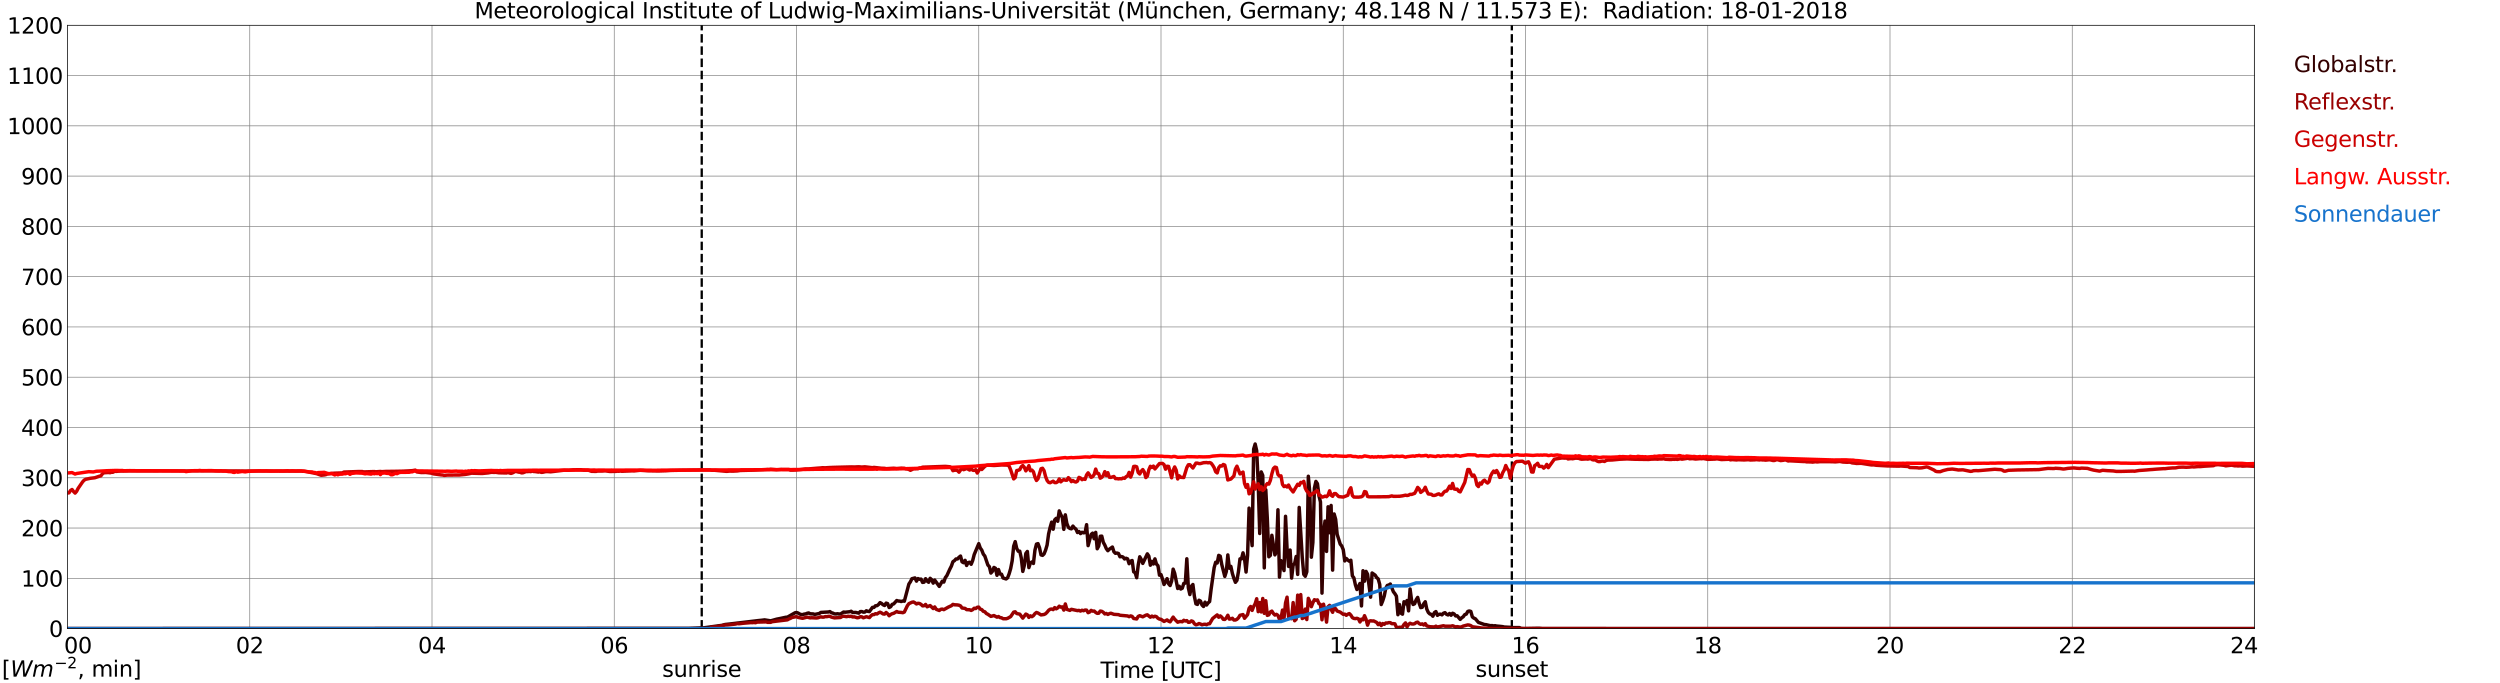 <?xml version="1.0" encoding="utf-8" standalone="no"?>
<!DOCTYPE svg PUBLIC "-//W3C//DTD SVG 1.1//EN"
  "http://www.w3.org/Graphics/SVG/1.1/DTD/svg11.dtd">
<svg xmlns:xlink="http://www.w3.org/1999/xlink" width="1085.4pt" height="296.64pt" viewBox="0 0 1085.4 296.64" xmlns="http://www.w3.org/2000/svg" version="1.1">
 <defs>
  <style type="text/css">*{stroke-linejoin: round; stroke-linecap: butt}</style>
 </defs>
 <g id="figure_1">
  <g id="patch_1">
   <path d="M 0 296.64 
L 1085.4 296.64 
L 1085.4 0 
L 0 0 
z
" style="fill: #ffffff"/>
  </g>
  <g id="axes_1">
   <g id="patch_2">
    <path d="M 29.306 272.909 
L 978.814 272.909 
L 978.814 10.976 
L 29.306 10.976 
z
" style="fill: #ffffff"/>
   </g>
   <g id="patch_3">
    <path d="M 978.814 272.909 
L 978.814 272.909 
L 978.814 10.976 
L 978.814 10.976 
z
" clip-path="url(#pc425db525a)" style="fill: #d3d3d3; opacity: 0.25; stroke: #d3d3d3; stroke-linejoin: miter"/>
   </g>
   <g id="matplotlib.axis_1">
    <g id="xtick_1">
     <g id="line2d_1">
      <path d="M 29.306 272.909 
L 29.306 10.976 
" clip-path="url(#pc425db525a)" style="fill: none; stroke: #808080; stroke-width: 0.3; stroke-linecap: square"/>
     </g>
     <g id="line2d_2"/>
     <g id="text_1">
      <!--    00 -->
      <g transform="translate(18.733 283.627) scale(0.095 -0.095)">
       <defs>
        <path id="DejaVuSans-20" transform="scale(0.016)"/>
        <path id="DejaVuSans-30" d="M 2034 4250 
Q 1547 4250 1301 3770 
Q 1056 3291 1056 2328 
Q 1056 1369 1301 889 
Q 1547 409 2034 409 
Q 2525 409 2770 889 
Q 3016 1369 3016 2328 
Q 3016 3291 2770 3770 
Q 2525 4250 2034 4250 
z
M 2034 4750 
Q 2819 4750 3233 4129 
Q 3647 3509 3647 2328 
Q 3647 1150 3233 529 
Q 2819 -91 2034 -91 
Q 1250 -91 836 529 
Q 422 1150 422 2328 
Q 422 3509 836 4129 
Q 1250 4750 2034 4750 
z
" transform="scale(0.016)"/>
       </defs>
       <use xlink:href="#DejaVuSans-20"/>
       <use xlink:href="#DejaVuSans-20" transform="translate(31.787 0)"/>
       <use xlink:href="#DejaVuSans-20" transform="translate(63.574 0)"/>
       <use xlink:href="#DejaVuSans-30" transform="translate(95.361 0)"/>
       <use xlink:href="#DejaVuSans-30" transform="translate(158.984 0)"/>
      </g>
     </g>
    </g>
    <g id="xtick_2">
     <g id="line2d_3">
      <path d="M 108.431 272.909 
L 108.431 10.976 
" clip-path="url(#pc425db525a)" style="fill: none; stroke: #808080; stroke-width: 0.3; stroke-linecap: square"/>
     </g>
     <g id="line2d_4"/>
     <g id="text_2">
      <!-- 02 -->
      <g transform="translate(102.387 283.627) scale(0.095 -0.095)">
       <defs>
        <path id="DejaVuSans-32" d="M 1228 531 
L 3431 531 
L 3431 0 
L 469 0 
L 469 531 
Q 828 903 1448 1529 
Q 2069 2156 2228 2338 
Q 2531 2678 2651 2914 
Q 2772 3150 2772 3378 
Q 2772 3750 2511 3984 
Q 2250 4219 1831 4219 
Q 1534 4219 1204 4116 
Q 875 4013 500 3803 
L 500 4441 
Q 881 4594 1212 4672 
Q 1544 4750 1819 4750 
Q 2544 4750 2975 4387 
Q 3406 4025 3406 3419 
Q 3406 3131 3298 2873 
Q 3191 2616 2906 2266 
Q 2828 2175 2409 1742 
Q 1991 1309 1228 531 
z
" transform="scale(0.016)"/>
       </defs>
       <use xlink:href="#DejaVuSans-30"/>
       <use xlink:href="#DejaVuSans-32" transform="translate(63.623 0)"/>
      </g>
     </g>
    </g>
    <g id="xtick_3">
     <g id="line2d_5">
      <path d="M 187.557 272.909 
L 187.557 10.976 
" clip-path="url(#pc425db525a)" style="fill: none; stroke: #808080; stroke-width: 0.3; stroke-linecap: square"/>
     </g>
     <g id="line2d_6"/>
     <g id="text_3">
      <!-- 04 -->
      <g transform="translate(181.513 283.627) scale(0.095 -0.095)">
       <defs>
        <path id="DejaVuSans-34" d="M 2419 4116 
L 825 1625 
L 2419 1625 
L 2419 4116 
z
M 2253 4666 
L 3047 4666 
L 3047 1625 
L 3713 1625 
L 3713 1100 
L 3047 1100 
L 3047 0 
L 2419 0 
L 2419 1100 
L 313 1100 
L 313 1709 
L 2253 4666 
z
" transform="scale(0.016)"/>
       </defs>
       <use xlink:href="#DejaVuSans-30"/>
       <use xlink:href="#DejaVuSans-34" transform="translate(63.623 0)"/>
      </g>
     </g>
    </g>
    <g id="xtick_4">
     <g id="line2d_7">
      <path d="M 266.683 272.909 
L 266.683 10.976 
" clip-path="url(#pc425db525a)" style="fill: none; stroke: #808080; stroke-width: 0.3; stroke-linecap: square"/>
     </g>
     <g id="line2d_8"/>
     <g id="text_4">
      <!-- 06 -->
      <g transform="translate(260.638 283.627) scale(0.095 -0.095)">
       <defs>
        <path id="DejaVuSans-36" d="M 2113 2584 
Q 1688 2584 1439 2293 
Q 1191 2003 1191 1497 
Q 1191 994 1439 701 
Q 1688 409 2113 409 
Q 2538 409 2786 701 
Q 3034 994 3034 1497 
Q 3034 2003 2786 2293 
Q 2538 2584 2113 2584 
z
M 3366 4563 
L 3366 3988 
Q 3128 4100 2886 4159 
Q 2644 4219 2406 4219 
Q 1781 4219 1451 3797 
Q 1122 3375 1075 2522 
Q 1259 2794 1537 2939 
Q 1816 3084 2150 3084 
Q 2853 3084 3261 2657 
Q 3669 2231 3669 1497 
Q 3669 778 3244 343 
Q 2819 -91 2113 -91 
Q 1303 -91 875 529 
Q 447 1150 447 2328 
Q 447 3434 972 4092 
Q 1497 4750 2381 4750 
Q 2619 4750 2861 4703 
Q 3103 4656 3366 4563 
z
" transform="scale(0.016)"/>
       </defs>
       <use xlink:href="#DejaVuSans-30"/>
       <use xlink:href="#DejaVuSans-36" transform="translate(63.623 0)"/>
      </g>
     </g>
    </g>
    <g id="xtick_5">
     <g id="line2d_9">
      <path d="M 345.808 272.909 
L 345.808 10.976 
" clip-path="url(#pc425db525a)" style="fill: none; stroke: #808080; stroke-width: 0.3; stroke-linecap: square"/>
     </g>
     <g id="line2d_10"/>
     <g id="text_5">
      <!-- 08 -->
      <g transform="translate(339.764 283.627) scale(0.095 -0.095)">
       <defs>
        <path id="DejaVuSans-38" d="M 2034 2216 
Q 1584 2216 1326 1975 
Q 1069 1734 1069 1313 
Q 1069 891 1326 650 
Q 1584 409 2034 409 
Q 2484 409 2743 651 
Q 3003 894 3003 1313 
Q 3003 1734 2745 1975 
Q 2488 2216 2034 2216 
z
M 1403 2484 
Q 997 2584 770 2862 
Q 544 3141 544 3541 
Q 544 4100 942 4425 
Q 1341 4750 2034 4750 
Q 2731 4750 3128 4425 
Q 3525 4100 3525 3541 
Q 3525 3141 3298 2862 
Q 3072 2584 2669 2484 
Q 3125 2378 3379 2068 
Q 3634 1759 3634 1313 
Q 3634 634 3220 271 
Q 2806 -91 2034 -91 
Q 1263 -91 848 271 
Q 434 634 434 1313 
Q 434 1759 690 2068 
Q 947 2378 1403 2484 
z
M 1172 3481 
Q 1172 3119 1398 2916 
Q 1625 2713 2034 2713 
Q 2441 2713 2670 2916 
Q 2900 3119 2900 3481 
Q 2900 3844 2670 4047 
Q 2441 4250 2034 4250 
Q 1625 4250 1398 4047 
Q 1172 3844 1172 3481 
z
" transform="scale(0.016)"/>
       </defs>
       <use xlink:href="#DejaVuSans-30"/>
       <use xlink:href="#DejaVuSans-38" transform="translate(63.623 0)"/>
      </g>
     </g>
    </g>
    <g id="xtick_6">
     <g id="line2d_11">
      <path d="M 424.934 272.909 
L 424.934 10.976 
" clip-path="url(#pc425db525a)" style="fill: none; stroke: #808080; stroke-width: 0.3; stroke-linecap: square"/>
     </g>
     <g id="line2d_12"/>
     <g id="text_6">
      <!-- 10 -->
      <g transform="translate(418.89 283.627) scale(0.095 -0.095)">
       <defs>
        <path id="DejaVuSans-31" d="M 794 531 
L 1825 531 
L 1825 4091 
L 703 3866 
L 703 4441 
L 1819 4666 
L 2450 4666 
L 2450 531 
L 3481 531 
L 3481 0 
L 794 0 
L 794 531 
z
" transform="scale(0.016)"/>
       </defs>
       <use xlink:href="#DejaVuSans-31"/>
       <use xlink:href="#DejaVuSans-30" transform="translate(63.623 0)"/>
      </g>
     </g>
    </g>
    <g id="xtick_7">
     <g id="line2d_13">
      <path d="M 504.06 272.909 
L 504.06 10.976 
" clip-path="url(#pc425db525a)" style="fill: none; stroke: #808080; stroke-width: 0.3; stroke-linecap: square"/>
     </g>
     <g id="line2d_14"/>
     <g id="text_7">
      <!-- 12 -->
      <g transform="translate(498.015 283.627) scale(0.095 -0.095)">
       <use xlink:href="#DejaVuSans-31"/>
       <use xlink:href="#DejaVuSans-32" transform="translate(63.623 0)"/>
      </g>
     </g>
    </g>
    <g id="xtick_8">
     <g id="line2d_15">
      <path d="M 583.185 272.909 
L 583.185 10.976 
" clip-path="url(#pc425db525a)" style="fill: none; stroke: #808080; stroke-width: 0.3; stroke-linecap: square"/>
     </g>
     <g id="line2d_16"/>
     <g id="text_8">
      <!-- 14 -->
      <g transform="translate(577.141 283.627) scale(0.095 -0.095)">
       <use xlink:href="#DejaVuSans-31"/>
       <use xlink:href="#DejaVuSans-34" transform="translate(63.623 0)"/>
      </g>
     </g>
    </g>
    <g id="xtick_9">
     <g id="line2d_17">
      <path d="M 662.311 272.909 
L 662.311 10.976 
" clip-path="url(#pc425db525a)" style="fill: none; stroke: #808080; stroke-width: 0.3; stroke-linecap: square"/>
     </g>
     <g id="line2d_18"/>
     <g id="text_9">
      <!-- 16 -->
      <g transform="translate(656.267 283.627) scale(0.095 -0.095)">
       <use xlink:href="#DejaVuSans-31"/>
       <use xlink:href="#DejaVuSans-36" transform="translate(63.623 0)"/>
      </g>
     </g>
    </g>
    <g id="xtick_10">
     <g id="line2d_19">
      <path d="M 741.437 272.909 
L 741.437 10.976 
" clip-path="url(#pc425db525a)" style="fill: none; stroke: #808080; stroke-width: 0.3; stroke-linecap: square"/>
     </g>
     <g id="line2d_20"/>
     <g id="text_10">
      <!-- 18 -->
      <g transform="translate(735.392 283.627) scale(0.095 -0.095)">
       <use xlink:href="#DejaVuSans-31"/>
       <use xlink:href="#DejaVuSans-38" transform="translate(63.623 0)"/>
      </g>
     </g>
    </g>
    <g id="xtick_11">
     <g id="line2d_21">
      <path d="M 820.562 272.909 
L 820.562 10.976 
" clip-path="url(#pc425db525a)" style="fill: none; stroke: #808080; stroke-width: 0.3; stroke-linecap: square"/>
     </g>
     <g id="line2d_22"/>
     <g id="text_11">
      <!-- 20 -->
      <g transform="translate(814.518 283.627) scale(0.095 -0.095)">
       <use xlink:href="#DejaVuSans-32"/>
       <use xlink:href="#DejaVuSans-30" transform="translate(63.623 0)"/>
      </g>
     </g>
    </g>
    <g id="xtick_12">
     <g id="line2d_23">
      <path d="M 899.688 272.909 
L 899.688 10.976 
" clip-path="url(#pc425db525a)" style="fill: none; stroke: #808080; stroke-width: 0.3; stroke-linecap: square"/>
     </g>
     <g id="line2d_24"/>
     <g id="text_12">
      <!-- 22 -->
      <g transform="translate(893.644 283.627) scale(0.095 -0.095)">
       <use xlink:href="#DejaVuSans-32"/>
       <use xlink:href="#DejaVuSans-32" transform="translate(63.623 0)"/>
      </g>
     </g>
    </g>
    <g id="xtick_13">
     <g id="line2d_25">
      <path d="M 978.814 272.909 
L 978.814 10.976 
" clip-path="url(#pc425db525a)" style="fill: none; stroke: #808080; stroke-width: 0.3; stroke-linecap: square"/>
     </g>
     <g id="line2d_26"/>
     <g id="text_13">
      <!-- 24    -->
      <g transform="translate(968.241 283.627) scale(0.095 -0.095)">
       <use xlink:href="#DejaVuSans-32"/>
       <use xlink:href="#DejaVuSans-34" transform="translate(63.623 0)"/>
       <use xlink:href="#DejaVuSans-20" transform="translate(127.246 0)"/>
       <use xlink:href="#DejaVuSans-20" transform="translate(159.033 0)"/>
       <use xlink:href="#DejaVuSans-20" transform="translate(190.82 0)"/>
      </g>
     </g>
    </g>
    <g id="text_14">
     <!-- Time [UTC] -->
     <g transform="translate(477.806 294.322) scale(0.095 -0.095)">
      <defs>
       <path id="DejaVuSans-54" d="M -19 4666 
L 3928 4666 
L 3928 4134 
L 2272 4134 
L 2272 0 
L 1638 0 
L 1638 4134 
L -19 4134 
L -19 4666 
z
" transform="scale(0.016)"/>
       <path id="DejaVuSans-69" d="M 603 3500 
L 1178 3500 
L 1178 0 
L 603 0 
L 603 3500 
z
M 603 4863 
L 1178 4863 
L 1178 4134 
L 603 4134 
L 603 4863 
z
" transform="scale(0.016)"/>
       <path id="DejaVuSans-6d" d="M 3328 2828 
Q 3544 3216 3844 3400 
Q 4144 3584 4550 3584 
Q 5097 3584 5394 3201 
Q 5691 2819 5691 2113 
L 5691 0 
L 5113 0 
L 5113 2094 
Q 5113 2597 4934 2840 
Q 4756 3084 4391 3084 
Q 3944 3084 3684 2787 
Q 3425 2491 3425 1978 
L 3425 0 
L 2847 0 
L 2847 2094 
Q 2847 2600 2669 2842 
Q 2491 3084 2119 3084 
Q 1678 3084 1418 2786 
Q 1159 2488 1159 1978 
L 1159 0 
L 581 0 
L 581 3500 
L 1159 3500 
L 1159 2956 
Q 1356 3278 1631 3431 
Q 1906 3584 2284 3584 
Q 2666 3584 2933 3390 
Q 3200 3197 3328 2828 
z
" transform="scale(0.016)"/>
       <path id="DejaVuSans-65" d="M 3597 1894 
L 3597 1613 
L 953 1613 
Q 991 1019 1311 708 
Q 1631 397 2203 397 
Q 2534 397 2845 478 
Q 3156 559 3463 722 
L 3463 178 
Q 3153 47 2828 -22 
Q 2503 -91 2169 -91 
Q 1331 -91 842 396 
Q 353 884 353 1716 
Q 353 2575 817 3079 
Q 1281 3584 2069 3584 
Q 2775 3584 3186 3129 
Q 3597 2675 3597 1894 
z
M 3022 2063 
Q 3016 2534 2758 2815 
Q 2500 3097 2075 3097 
Q 1594 3097 1305 2825 
Q 1016 2553 972 2059 
L 3022 2063 
z
" transform="scale(0.016)"/>
       <path id="DejaVuSans-5b" d="M 550 4863 
L 1875 4863 
L 1875 4416 
L 1125 4416 
L 1125 -397 
L 1875 -397 
L 1875 -844 
L 550 -844 
L 550 4863 
z
" transform="scale(0.016)"/>
       <path id="DejaVuSans-55" d="M 556 4666 
L 1191 4666 
L 1191 1831 
Q 1191 1081 1462 751 
Q 1734 422 2344 422 
Q 2950 422 3222 751 
Q 3494 1081 3494 1831 
L 3494 4666 
L 4128 4666 
L 4128 1753 
Q 4128 841 3676 375 
Q 3225 -91 2344 -91 
Q 1459 -91 1007 375 
Q 556 841 556 1753 
L 556 4666 
z
" transform="scale(0.016)"/>
       <path id="DejaVuSans-43" d="M 4122 4306 
L 4122 3641 
Q 3803 3938 3442 4084 
Q 3081 4231 2675 4231 
Q 1875 4231 1450 3742 
Q 1025 3253 1025 2328 
Q 1025 1406 1450 917 
Q 1875 428 2675 428 
Q 3081 428 3442 575 
Q 3803 722 4122 1019 
L 4122 359 
Q 3791 134 3420 21 
Q 3050 -91 2638 -91 
Q 1578 -91 968 557 
Q 359 1206 359 2328 
Q 359 3453 968 4101 
Q 1578 4750 2638 4750 
Q 3056 4750 3426 4639 
Q 3797 4528 4122 4306 
z
" transform="scale(0.016)"/>
       <path id="DejaVuSans-5d" d="M 1947 4863 
L 1947 -844 
L 622 -844 
L 622 -397 
L 1369 -397 
L 1369 4416 
L 622 4416 
L 622 4863 
L 1947 4863 
z
" transform="scale(0.016)"/>
      </defs>
      <use xlink:href="#DejaVuSans-54"/>
      <use xlink:href="#DejaVuSans-69" transform="translate(57.959 0)"/>
      <use xlink:href="#DejaVuSans-6d" transform="translate(85.742 0)"/>
      <use xlink:href="#DejaVuSans-65" transform="translate(183.154 0)"/>
      <use xlink:href="#DejaVuSans-20" transform="translate(244.678 0)"/>
      <use xlink:href="#DejaVuSans-5b" transform="translate(276.465 0)"/>
      <use xlink:href="#DejaVuSans-55" transform="translate(315.479 0)"/>
      <use xlink:href="#DejaVuSans-54" transform="translate(388.672 0)"/>
      <use xlink:href="#DejaVuSans-43" transform="translate(443.881 0)"/>
      <use xlink:href="#DejaVuSans-5d" transform="translate(513.705 0)"/>
     </g>
    </g>
   </g>
   <g id="matplotlib.axis_2">
    <g id="ytick_1">
     <g id="line2d_27">
      <path d="M 29.306 272.909 
L 978.814 272.909 
" clip-path="url(#pc425db525a)" style="fill: none; stroke: #808080; stroke-width: 0.3; stroke-linecap: square"/>
     </g>
     <g id="line2d_28"/>
     <g id="text_15">
      <!-- 0 -->
      <g transform="translate(21.261 276.518) scale(0.095 -0.095)">
       <use xlink:href="#DejaVuSans-30"/>
      </g>
     </g>
    </g>
    <g id="ytick_2">
     <g id="line2d_29">
      <path d="M 29.306 251.081 
L 978.814 251.081 
" clip-path="url(#pc425db525a)" style="fill: none; stroke: #808080; stroke-width: 0.3; stroke-linecap: square"/>
     </g>
     <g id="line2d_30"/>
     <g id="text_16">
      <!-- 100 -->
      <g transform="translate(9.173 254.69) scale(0.095 -0.095)">
       <use xlink:href="#DejaVuSans-31"/>
       <use xlink:href="#DejaVuSans-30" transform="translate(63.623 0)"/>
       <use xlink:href="#DejaVuSans-30" transform="translate(127.246 0)"/>
      </g>
     </g>
    </g>
    <g id="ytick_3">
     <g id="line2d_31">
      <path d="M 29.306 229.253 
L 978.814 229.253 
" clip-path="url(#pc425db525a)" style="fill: none; stroke: #808080; stroke-width: 0.3; stroke-linecap: square"/>
     </g>
     <g id="line2d_32"/>
     <g id="text_17">
      <!-- 200 -->
      <g transform="translate(9.173 232.863) scale(0.095 -0.095)">
       <use xlink:href="#DejaVuSans-32"/>
       <use xlink:href="#DejaVuSans-30" transform="translate(63.623 0)"/>
       <use xlink:href="#DejaVuSans-30" transform="translate(127.246 0)"/>
      </g>
     </g>
    </g>
    <g id="ytick_4">
     <g id="line2d_33">
      <path d="M 29.306 207.426 
L 978.814 207.426 
" clip-path="url(#pc425db525a)" style="fill: none; stroke: #808080; stroke-width: 0.3; stroke-linecap: square"/>
     </g>
     <g id="line2d_34"/>
     <g id="text_18">
      <!-- 300 -->
      <g transform="translate(9.173 211.035) scale(0.095 -0.095)">
       <defs>
        <path id="DejaVuSans-33" d="M 2597 2516 
Q 3050 2419 3304 2112 
Q 3559 1806 3559 1356 
Q 3559 666 3084 287 
Q 2609 -91 1734 -91 
Q 1441 -91 1130 -33 
Q 819 25 488 141 
L 488 750 
Q 750 597 1062 519 
Q 1375 441 1716 441 
Q 2309 441 2620 675 
Q 2931 909 2931 1356 
Q 2931 1769 2642 2001 
Q 2353 2234 1838 2234 
L 1294 2234 
L 1294 2753 
L 1863 2753 
Q 2328 2753 2575 2939 
Q 2822 3125 2822 3475 
Q 2822 3834 2567 4026 
Q 2313 4219 1838 4219 
Q 1578 4219 1281 4162 
Q 984 4106 628 3988 
L 628 4550 
Q 988 4650 1302 4700 
Q 1616 4750 1894 4750 
Q 2613 4750 3031 4423 
Q 3450 4097 3450 3541 
Q 3450 3153 3228 2886 
Q 3006 2619 2597 2516 
z
" transform="scale(0.016)"/>
       </defs>
       <use xlink:href="#DejaVuSans-33"/>
       <use xlink:href="#DejaVuSans-30" transform="translate(63.623 0)"/>
       <use xlink:href="#DejaVuSans-30" transform="translate(127.246 0)"/>
      </g>
     </g>
    </g>
    <g id="ytick_5">
     <g id="line2d_35">
      <path d="M 29.306 185.598 
L 978.814 185.598 
" clip-path="url(#pc425db525a)" style="fill: none; stroke: #808080; stroke-width: 0.3; stroke-linecap: square"/>
     </g>
     <g id="line2d_36"/>
     <g id="text_19">
      <!-- 400 -->
      <g transform="translate(9.173 189.207) scale(0.095 -0.095)">
       <use xlink:href="#DejaVuSans-34"/>
       <use xlink:href="#DejaVuSans-30" transform="translate(63.623 0)"/>
       <use xlink:href="#DejaVuSans-30" transform="translate(127.246 0)"/>
      </g>
     </g>
    </g>
    <g id="ytick_6">
     <g id="line2d_37">
      <path d="M 29.306 163.77 
L 978.814 163.77 
" clip-path="url(#pc425db525a)" style="fill: none; stroke: #808080; stroke-width: 0.3; stroke-linecap: square"/>
     </g>
     <g id="line2d_38"/>
     <g id="text_20">
      <!-- 500 -->
      <g transform="translate(9.173 167.379) scale(0.095 -0.095)">
       <defs>
        <path id="DejaVuSans-35" d="M 691 4666 
L 3169 4666 
L 3169 4134 
L 1269 4134 
L 1269 2991 
Q 1406 3038 1543 3061 
Q 1681 3084 1819 3084 
Q 2600 3084 3056 2656 
Q 3513 2228 3513 1497 
Q 3513 744 3044 326 
Q 2575 -91 1722 -91 
Q 1428 -91 1123 -41 
Q 819 9 494 109 
L 494 744 
Q 775 591 1075 516 
Q 1375 441 1709 441 
Q 2250 441 2565 725 
Q 2881 1009 2881 1497 
Q 2881 1984 2565 2268 
Q 2250 2553 1709 2553 
Q 1456 2553 1204 2497 
Q 953 2441 691 2322 
L 691 4666 
z
" transform="scale(0.016)"/>
       </defs>
       <use xlink:href="#DejaVuSans-35"/>
       <use xlink:href="#DejaVuSans-30" transform="translate(63.623 0)"/>
       <use xlink:href="#DejaVuSans-30" transform="translate(127.246 0)"/>
      </g>
     </g>
    </g>
    <g id="ytick_7">
     <g id="line2d_39">
      <path d="M 29.306 141.942 
L 978.814 141.942 
" clip-path="url(#pc425db525a)" style="fill: none; stroke: #808080; stroke-width: 0.3; stroke-linecap: square"/>
     </g>
     <g id="line2d_40"/>
     <g id="text_21">
      <!-- 600 -->
      <g transform="translate(9.173 145.551) scale(0.095 -0.095)">
       <use xlink:href="#DejaVuSans-36"/>
       <use xlink:href="#DejaVuSans-30" transform="translate(63.623 0)"/>
       <use xlink:href="#DejaVuSans-30" transform="translate(127.246 0)"/>
      </g>
     </g>
    </g>
    <g id="ytick_8">
     <g id="line2d_41">
      <path d="M 29.306 120.114 
L 978.814 120.114 
" clip-path="url(#pc425db525a)" style="fill: none; stroke: #808080; stroke-width: 0.3; stroke-linecap: square"/>
     </g>
     <g id="line2d_42"/>
     <g id="text_22">
      <!-- 700 -->
      <g transform="translate(9.173 123.724) scale(0.095 -0.095)">
       <defs>
        <path id="DejaVuSans-37" d="M 525 4666 
L 3525 4666 
L 3525 4397 
L 1831 0 
L 1172 0 
L 2766 4134 
L 525 4134 
L 525 4666 
z
" transform="scale(0.016)"/>
       </defs>
       <use xlink:href="#DejaVuSans-37"/>
       <use xlink:href="#DejaVuSans-30" transform="translate(63.623 0)"/>
       <use xlink:href="#DejaVuSans-30" transform="translate(127.246 0)"/>
      </g>
     </g>
    </g>
    <g id="ytick_9">
     <g id="line2d_43">
      <path d="M 29.306 98.287 
L 978.814 98.287 
" clip-path="url(#pc425db525a)" style="fill: none; stroke: #808080; stroke-width: 0.3; stroke-linecap: square"/>
     </g>
     <g id="line2d_44"/>
     <g id="text_23">
      <!-- 800 -->
      <g transform="translate(9.173 101.896) scale(0.095 -0.095)">
       <use xlink:href="#DejaVuSans-38"/>
       <use xlink:href="#DejaVuSans-30" transform="translate(63.623 0)"/>
       <use xlink:href="#DejaVuSans-30" transform="translate(127.246 0)"/>
      </g>
     </g>
    </g>
    <g id="ytick_10">
     <g id="line2d_45">
      <path d="M 29.306 76.459 
L 978.814 76.459 
" clip-path="url(#pc425db525a)" style="fill: none; stroke: #808080; stroke-width: 0.3; stroke-linecap: square"/>
     </g>
     <g id="line2d_46"/>
     <g id="text_24">
      <!-- 900 -->
      <g transform="translate(9.173 80.068) scale(0.095 -0.095)">
       <defs>
        <path id="DejaVuSans-39" d="M 703 97 
L 703 672 
Q 941 559 1184 500 
Q 1428 441 1663 441 
Q 2288 441 2617 861 
Q 2947 1281 2994 2138 
Q 2813 1869 2534 1725 
Q 2256 1581 1919 1581 
Q 1219 1581 811 2004 
Q 403 2428 403 3163 
Q 403 3881 828 4315 
Q 1253 4750 1959 4750 
Q 2769 4750 3195 4129 
Q 3622 3509 3622 2328 
Q 3622 1225 3098 567 
Q 2575 -91 1691 -91 
Q 1453 -91 1209 -44 
Q 966 3 703 97 
z
M 1959 2075 
Q 2384 2075 2632 2365 
Q 2881 2656 2881 3163 
Q 2881 3666 2632 3958 
Q 2384 4250 1959 4250 
Q 1534 4250 1286 3958 
Q 1038 3666 1038 3163 
Q 1038 2656 1286 2365 
Q 1534 2075 1959 2075 
z
" transform="scale(0.016)"/>
       </defs>
       <use xlink:href="#DejaVuSans-39"/>
       <use xlink:href="#DejaVuSans-30" transform="translate(63.623 0)"/>
       <use xlink:href="#DejaVuSans-30" transform="translate(127.246 0)"/>
      </g>
     </g>
    </g>
    <g id="ytick_11">
     <g id="line2d_47">
      <path d="M 29.306 54.631 
L 978.814 54.631 
" clip-path="url(#pc425db525a)" style="fill: none; stroke: #808080; stroke-width: 0.3; stroke-linecap: square"/>
     </g>
     <g id="line2d_48"/>
     <g id="text_25">
      <!-- 1000 -->
      <g transform="translate(3.128 58.24) scale(0.095 -0.095)">
       <use xlink:href="#DejaVuSans-31"/>
       <use xlink:href="#DejaVuSans-30" transform="translate(63.623 0)"/>
       <use xlink:href="#DejaVuSans-30" transform="translate(127.246 0)"/>
       <use xlink:href="#DejaVuSans-30" transform="translate(190.869 0)"/>
      </g>
     </g>
    </g>
    <g id="ytick_12">
     <g id="line2d_49">
      <path d="M 29.306 32.803 
L 978.814 32.803 
" clip-path="url(#pc425db525a)" style="fill: none; stroke: #808080; stroke-width: 0.3; stroke-linecap: square"/>
     </g>
     <g id="line2d_50"/>
     <g id="text_26">
      <!-- 1100 -->
      <g transform="translate(3.128 36.413) scale(0.095 -0.095)">
       <use xlink:href="#DejaVuSans-31"/>
       <use xlink:href="#DejaVuSans-31" transform="translate(63.623 0)"/>
       <use xlink:href="#DejaVuSans-30" transform="translate(127.246 0)"/>
       <use xlink:href="#DejaVuSans-30" transform="translate(190.869 0)"/>
      </g>
     </g>
    </g>
    <g id="ytick_13">
     <g id="line2d_51">
      <path d="M 29.306 10.976 
L 978.814 10.976 
" clip-path="url(#pc425db525a)" style="fill: none; stroke: #808080; stroke-width: 0.3; stroke-linecap: square"/>
     </g>
     <g id="line2d_52"/>
     <g id="text_27">
      <!-- 1200 -->
      <g transform="translate(3.128 14.585) scale(0.095 -0.095)">
       <use xlink:href="#DejaVuSans-31"/>
       <use xlink:href="#DejaVuSans-32" transform="translate(63.623 0)"/>
       <use xlink:href="#DejaVuSans-30" transform="translate(127.246 0)"/>
       <use xlink:href="#DejaVuSans-30" transform="translate(190.869 0)"/>
      </g>
     </g>
    </g>
   </g>
   <g id="line2d_53">
    <path d="M 304.663 272.909 
L 304.663 10.976 
" clip-path="url(#pc425db525a)" style="fill: none; stroke-dasharray: 3.7,1.6; stroke-dashoffset: 0; stroke: #000000"/>
   </g>
   <g id="line2d_54">
    <path d="M 656.377 272.909 
L 656.377 10.976 
" clip-path="url(#pc425db525a)" style="fill: none; stroke-dasharray: 3.7,1.6; stroke-dashoffset: 0; stroke: #000000"/>
   </g>
   <g id="line2d_55">
    <path d="M 29.306 272.909 
L 298.992 272.824 
L 303.608 272.634 
L 305.586 272.57 
L 313.499 271.492 
L 314.818 271.132 
L 316.796 270.92 
L 329.324 269.419 
L 330.643 269.292 
L 331.961 269.124 
L 334.599 269.545 
L 337.236 268.805 
L 338.555 268.552 
L 341.193 267.98 
L 341.852 267.939 
L 345.149 266.057 
L 345.808 265.909 
L 346.468 266.14 
L 347.127 266.544 
L 347.787 266.797 
L 348.446 266.839 
L 349.105 266.627 
L 349.765 266.544 
L 350.424 266.269 
L 351.083 266.12 
L 351.743 266.478 
L 353.062 266.544 
L 353.721 266.753 
L 355.699 266.352 
L 356.359 265.887 
L 359.655 265.697 
L 360.315 265.527 
L 360.974 266.013 
L 361.634 266.203 
L 362.293 266.522 
L 362.952 266.563 
L 363.612 266.459 
L 364.271 266.585 
L 364.93 266.563 
L 366.249 265.719 
L 366.909 265.802 
L 368.887 265.59 
L 369.546 265.38 
L 370.206 265.93 
L 371.524 265.887 
L 372.843 266.203 
L 373.502 265.527 
L 374.162 265.507 
L 374.821 265.782 
L 375.481 265.738 
L 376.14 265.169 
L 376.799 265.422 
L 377.459 265.527 
L 378.777 263.708 
L 379.437 263.708 
L 380.096 263.01 
L 380.756 262.968 
L 381.415 262.46 
L 382.074 261.635 
L 382.734 261.995 
L 383.393 262.567 
L 384.053 262.883 
L 384.712 261.846 
L 385.371 262.058 
L 386.031 263.75 
L 386.69 263.412 
L 387.349 262.397 
L 388.009 262.185 
L 389.328 260.727 
L 389.987 260.938 
L 390.646 260.98 
L 391.306 261.17 
L 391.965 260.895 
L 392.624 261.021 
L 394.603 253.556 
L 395.262 252.583 
L 395.921 251.251 
L 397.24 250.913 
L 397.899 252.308 
L 398.559 251.188 
L 399.218 251.504 
L 399.878 251.419 
L 400.537 252.858 
L 401.196 252.753 
L 401.856 251.251 
L 402.515 252.288 
L 403.175 252.795 
L 403.834 251.081 
L 404.493 251.675 
L 405.153 253.174 
L 405.812 251.843 
L 407.79 254.593 
L 409.109 252.308 
L 409.768 252.709 
L 410.428 250.786 
L 411.087 249.918 
L 412.406 247.041 
L 413.065 245.751 
L 413.725 243.847 
L 414.384 243.424 
L 415.043 242.684 
L 415.703 242.684 
L 416.362 241.944 
L 417.022 241.416 
L 417.681 243.911 
L 418.34 244.312 
L 419 243.278 
L 419.659 245.497 
L 420.318 244.249 
L 420.978 244.103 
L 421.637 244.989 
L 422.297 243.361 
L 422.956 240.781 
L 424.934 236.044 
L 425.593 237.925 
L 426.253 238.855 
L 426.912 240.569 
L 427.572 241.416 
L 428.89 245.308 
L 429.55 246.026 
L 430.209 248.798 
L 430.869 248.058 
L 431.528 246.364 
L 432.187 246.724 
L 432.847 249.769 
L 433.506 247.274 
L 434.165 249.199 
L 434.825 249.304 
L 435.484 250.933 
L 436.803 251.356 
L 437.462 250.85 
L 438.122 249.136 
L 438.781 246.873 
L 439.44 243.489 
L 440.1 237.122 
L 440.759 235.156 
L 441.419 238.115 
L 442.078 239.322 
L 442.737 239.301 
L 443.397 242.282 
L 444.056 248.078 
L 444.716 245.476 
L 445.375 240.294 
L 446.034 239.427 
L 446.694 246.427 
L 447.353 244.419 
L 448.012 243.974 
L 448.672 244.631 
L 449.331 238.877 
L 449.991 236.234 
L 450.65 236.022 
L 451.309 237.799 
L 451.969 240.907 
L 452.628 241.119 
L 453.287 240.486 
L 453.947 238.855 
L 454.606 236.635 
L 455.266 231.77 
L 455.925 228.978 
L 456.584 226.695 
L 457.244 229.762 
L 457.903 225.7 
L 458.563 225.045 
L 459.222 226.313 
L 459.881 221.808 
L 460.541 223.417 
L 461.2 224.663 
L 461.859 229.825 
L 462.519 223.521 
L 463.178 227.245 
L 463.838 228.915 
L 464.497 229.424 
L 465.156 229.592 
L 465.816 228.409 
L 466.475 229.234 
L 467.134 229.718 
L 467.794 231.2 
L 468.453 230.755 
L 469.113 231.665 
L 469.772 231.093 
L 470.431 231.347 
L 471.091 231.2 
L 471.75 227.795 
L 472.409 236.889 
L 473.728 232.025 
L 474.388 231.475 
L 475.047 233.907 
L 475.706 231.137 
L 476.366 238.242 
L 477.025 237.037 
L 477.685 232.829 
L 478.344 232.765 
L 479.003 235.45 
L 479.663 236.657 
L 480.322 238.2 
L 480.981 239.089 
L 481.641 238.434 
L 482.96 237.502 
L 483.619 239.554 
L 484.278 240.23 
L 484.938 240.104 
L 485.597 240.316 
L 486.256 241.732 
L 486.916 241.627 
L 487.575 241.839 
L 488.235 242.684 
L 488.894 242.367 
L 489.553 242.642 
L 490.213 244.736 
L 490.872 243.636 
L 491.532 243.361 
L 492.191 248.248 
L 492.85 248.691 
L 493.51 250.828 
L 494.169 245.329 
L 494.828 241.732 
L 495.488 242.896 
L 496.147 244.609 
L 498.125 240.464 
L 498.785 241.457 
L 499.444 245.393 
L 500.103 243.721 
L 500.763 244.862 
L 501.422 242.642 
L 502.082 244.884 
L 502.741 245.604 
L 503.4 249.728 
L 504.06 249.475 
L 504.719 251.441 
L 505.379 253.768 
L 506.038 252.626 
L 506.697 251.229 
L 507.357 253.449 
L 508.016 254.211 
L 508.675 252.288 
L 509.335 247.104 
L 509.994 248.903 
L 511.313 255.501 
L 511.972 254.53 
L 512.632 255.735 
L 513.291 255.375 
L 513.95 253.281 
L 514.61 253.155 
L 515.269 242.601 
L 515.929 255.185 
L 516.588 258.125 
L 517.247 254.508 
L 517.907 253.768 
L 518.566 258.991 
L 519.226 262.165 
L 519.885 262.418 
L 520.544 260.6 
L 521.204 260.958 
L 521.863 262.672 
L 522.522 263.307 
L 523.182 261.445 
L 523.841 262.672 
L 524.501 261.764 
L 525.16 261.17 
L 525.819 255.798 
L 527.138 246.449 
L 527.797 244.103 
L 528.457 244.441 
L 529.116 241.119 
L 529.776 241.457 
L 530.435 245.054 
L 531.754 250.256 
L 532.413 248.163 
L 533.073 240.929 
L 533.732 246.702 
L 534.391 245.899 
L 535.051 248.988 
L 535.71 251.103 
L 536.369 252.816 
L 537.029 251.969 
L 537.688 248.141 
L 538.348 242.642 
L 539.007 242.642 
L 539.666 240.019 
L 540.326 242.642 
L 540.985 248.353 
L 541.644 241.141 
L 542.304 220.603 
L 542.963 230.185 
L 543.623 236.889 
L 544.282 194.99 
L 544.941 192.768 
L 545.601 195.667 
L 546.26 209.816 
L 546.919 231.622 
L 547.579 204.887 
L 548.238 206.411 
L 548.898 246.556 
L 549.557 212.629 
L 550.216 225.13 
L 550.876 241.732 
L 551.535 241.119 
L 552.195 232.405 
L 553.513 240.907 
L 554.173 239.576 
L 554.832 221.321 
L 555.491 250.575 
L 556.151 243.404 
L 556.81 245.137 
L 557.47 247.717 
L 558.129 224.156 
L 558.788 238.242 
L 559.448 245.921 
L 560.107 238.814 
L 560.766 250.976 
L 561.426 245.329 
L 562.085 244.609 
L 562.745 241.606 
L 563.404 249.389 
L 564.063 220.306 
L 565.382 241.922 
L 566.042 249.368 
L 566.701 250.193 
L 567.36 248.267 
L 568.02 206.771 
L 568.679 214.046 
L 569.338 241.922 
L 569.998 235.494 
L 570.657 211.931 
L 571.317 209.012 
L 571.976 210.006 
L 572.635 215.209 
L 573.295 217.938 
L 573.954 257.511 
L 574.613 231.305 
L 575.273 226.23 
L 575.932 239.405 
L 576.592 220.031 
L 577.251 231.283 
L 577.91 219.44 
L 578.57 247.527 
L 579.229 223.142 
L 579.889 225.488 
L 580.548 232.004 
L 581.867 236.234 
L 582.526 237.037 
L 583.185 238.665 
L 583.845 243.531 
L 584.504 242.472 
L 585.164 243.171 
L 585.823 243.657 
L 586.482 243.234 
L 587.142 250.025 
L 587.801 250.891 
L 588.46 253.936 
L 589.12 255.946 
L 590.439 253.323 
L 591.098 263.073 
L 591.757 247.783 
L 592.417 252.33 
L 593.076 248.078 
L 593.736 249.304 
L 595.054 259.266 
L 595.714 248.776 
L 597.032 249.706 
L 597.692 250.765 
L 598.351 251.315 
L 599.011 253.705 
L 599.67 262.46 
L 600.329 260.832 
L 600.989 258.738 
L 601.648 255.418 
L 602.307 254.17 
L 602.967 253.999 
L 603.626 253.556 
L 604.945 256.898 
L 605.604 257.745 
L 606.264 258.823 
L 606.923 266.882 
L 607.582 262.46 
L 608.242 266.203 
L 608.901 266.649 
L 609.561 261.255 
L 610.22 262.185 
L 610.879 260.727 
L 611.539 265.21 
L 612.198 255.713 
L 612.858 260.663 
L 613.517 262.44 
L 614.176 262.122 
L 614.836 260.388 
L 615.495 259.373 
L 616.154 261.91 
L 616.814 263.794 
L 617.473 263.667 
L 618.133 262.122 
L 618.792 261.255 
L 619.451 264.448 
L 620.111 265.887 
L 620.77 266.544 
L 621.429 266.753 
L 622.089 267.537 
L 622.748 265.972 
L 623.408 265.527 
L 624.067 267.157 
L 624.726 266.734 
L 625.386 266.627 
L 626.045 266.945 
L 626.705 266.225 
L 627.364 265.994 
L 628.023 266.712 
L 628.683 266.987 
L 629.342 266.352 
L 630.001 267.114 
L 630.661 266.247 
L 631.32 266.544 
L 631.98 267.41 
L 632.639 267.347 
L 633.958 268.912 
L 634.617 268.214 
L 635.276 267.771 
L 635.936 266.839 
L 636.595 266.627 
L 637.255 265.463 
L 637.914 265.252 
L 638.573 265.463 
L 639.233 267.834 
L 639.892 268.362 
L 640.552 268.659 
L 641.87 270.224 
L 644.508 271.154 
L 645.167 271.195 
L 646.486 271.514 
L 647.145 271.641 
L 647.805 271.597 
L 648.464 271.745 
L 649.123 271.66 
L 649.783 271.809 
L 651.102 271.916 
L 652.42 272.064 
L 653.08 272.232 
L 655.717 272.359 
L 656.377 272.485 
L 659.674 272.466 
L 660.333 272.845 
L 661.652 272.909 
L 666.927 272.804 
L 668.246 272.782 
L 669.564 272.909 
L 978.154 272.909 
L 978.154 272.909 
" clip-path="url(#pc425db525a)" style="fill: none; stroke: #330000; stroke-width: 1.5; stroke-linecap: square"/>
   </g>
   <g id="line2d_56">
    <path d="M 29.306 272.909 
L 308.224 272.909 
L 308.883 272.239 
L 311.521 272.068 
L 312.18 271.857 
L 313.499 271.645 
L 314.818 271.328 
L 316.136 271.307 
L 319.433 270.927 
L 320.093 270.715 
L 320.752 270.822 
L 322.73 270.589 
L 326.027 270.313 
L 326.686 270.355 
L 327.346 270.25 
L 328.005 270.377 
L 328.665 270.102 
L 332.621 269.997 
L 333.28 270.209 
L 334.599 270.187 
L 335.258 269.912 
L 341.852 269.109 
L 342.512 268.727 
L 343.171 268.473 
L 343.83 268.094 
L 345.808 267.712 
L 346.468 268.05 
L 348.446 268.452 
L 350.424 267.923 
L 351.743 268.262 
L 352.402 268.198 
L 354.38 268.303 
L 355.04 268.24 
L 356.359 267.797 
L 357.018 267.945 
L 357.677 267.923 
L 358.337 267.69 
L 358.996 267.733 
L 359.655 267.585 
L 360.315 267.585 
L 360.974 267.923 
L 362.293 268.262 
L 364.93 268.094 
L 365.59 267.67 
L 366.249 267.522 
L 367.568 267.733 
L 368.227 267.544 
L 368.887 267.648 
L 369.546 267.544 
L 370.206 267.882 
L 370.865 267.797 
L 372.184 268.22 
L 372.843 268.113 
L 373.502 267.755 
L 374.162 267.797 
L 374.821 268.22 
L 376.14 267.755 
L 377.459 268.135 
L 378.118 267.373 
L 378.777 266.845 
L 379.437 266.845 
L 380.096 266.443 
L 380.756 266.57 
L 381.415 266.105 
L 382.074 265.786 
L 382.734 266.105 
L 383.393 266.548 
L 384.053 266.611 
L 384.712 265.913 
L 385.371 266.485 
L 386.031 267.332 
L 386.69 266.782 
L 387.349 266.443 
L 388.009 266.273 
L 389.328 265.492 
L 389.987 265.808 
L 391.306 265.893 
L 391.965 266.02 
L 392.624 265.723 
L 393.943 262.975 
L 394.603 262.087 
L 395.921 261.473 
L 396.581 261.344 
L 397.24 261.705 
L 397.899 262.213 
L 398.559 261.916 
L 399.218 262.023 
L 399.878 262.403 
L 400.537 263.038 
L 401.196 262.995 
L 401.856 262.425 
L 402.515 263.44 
L 403.834 262.912 
L 405.153 264.202 
L 405.812 263.503 
L 406.471 264.54 
L 407.79 265.046 
L 408.45 264.54 
L 409.109 264.433 
L 409.768 264.686 
L 411.746 263.567 
L 413.065 262.975 
L 413.725 262.403 
L 414.384 262.571 
L 415.703 262.637 
L 416.362 262.763 
L 417.022 263.058 
L 417.681 263.968 
L 419 264.138 
L 419.659 264.686 
L 420.978 264.73 
L 421.637 265.027 
L 422.297 264.686 
L 422.956 264.073 
L 423.615 264.202 
L 424.275 263.652 
L 424.934 263.588 
L 425.593 264.477 
L 426.253 264.667 
L 426.912 265.428 
L 427.572 265.596 
L 428.231 266.358 
L 428.89 266.697 
L 430.209 267.607 
L 431.528 267.247 
L 432.847 267.945 
L 433.506 267.67 
L 434.165 268.135 
L 434.825 268.22 
L 435.484 268.622 
L 436.803 268.641 
L 437.462 268.452 
L 438.781 267.712 
L 440.1 265.767 
L 440.759 265.618 
L 441.419 266.38 
L 442.737 266.633 
L 444.056 268.369 
L 445.375 266.611 
L 446.034 266.908 
L 446.694 268.05 
L 447.353 267.373 
L 448.012 267.733 
L 448.672 267.269 
L 449.331 266.422 
L 449.991 265.913 
L 450.65 266.147 
L 451.969 266.972 
L 453.287 266.782 
L 453.947 266.463 
L 454.606 265.808 
L 455.266 264.983 
L 455.925 264.518 
L 456.584 264.411 
L 457.244 264.667 
L 457.903 263.798 
L 458.563 264.328 
L 459.222 263.927 
L 459.881 263.185 
L 460.541 263.588 
L 461.2 263.481 
L 461.859 264.878 
L 462.519 262.213 
L 463.178 264.56 
L 464.497 265.005 
L 465.156 264.54 
L 467.794 265.11 
L 468.453 265.005 
L 469.113 265.3 
L 469.772 264.942 
L 470.431 265.153 
L 471.091 264.857 
L 471.75 264.898 
L 472.409 265.998 
L 473.069 265.723 
L 473.728 265.005 
L 474.388 265.343 
L 475.047 265.28 
L 475.706 265.893 
L 476.366 266.295 
L 477.025 266.232 
L 477.685 265.3 
L 478.344 265.407 
L 479.003 265.83 
L 479.663 266.548 
L 480.322 266.336 
L 480.981 266.76 
L 481.641 266.422 
L 482.3 266.232 
L 483.619 266.718 
L 485.597 266.845 
L 486.256 267.12 
L 489.553 267.415 
L 490.213 267.733 
L 490.872 267.395 
L 491.532 267.607 
L 492.191 268.515 
L 493.51 268.727 
L 494.169 267.607 
L 494.828 267.31 
L 496.147 267.797 
L 497.466 267.098 
L 498.125 266.93 
L 499.444 267.965 
L 500.103 267.48 
L 500.763 267.838 
L 501.422 267.544 
L 502.082 267.733 
L 502.741 268.432 
L 503.4 268.79 
L 504.06 268.875 
L 505.379 269.805 
L 506.697 269.15 
L 507.357 269.7 
L 508.016 269.975 
L 509.335 267.923 
L 509.994 268.834 
L 511.313 270.143 
L 511.972 269.912 
L 512.632 269.827 
L 513.291 269.953 
L 513.95 269.298 
L 514.61 269.615 
L 515.269 269.447 
L 515.929 270.187 
L 516.588 270.124 
L 517.247 269.574 
L 517.907 269.805 
L 518.566 270.822 
L 519.226 271.265 
L 519.885 271.097 
L 520.544 270.715 
L 521.204 270.927 
L 521.863 271.265 
L 522.522 271.075 
L 523.182 271.012 
L 523.841 271.224 
L 524.501 270.864 
L 525.16 270.8 
L 526.479 268.537 
L 527.797 267.48 
L 528.457 266.972 
L 529.116 267.987 
L 529.776 267.395 
L 530.435 267.945 
L 531.094 268.875 
L 531.754 268.938 
L 532.413 268.283 
L 533.073 267.12 
L 533.732 268.79 
L 534.391 268.707 
L 535.051 268.432 
L 535.71 269.192 
L 536.369 269.192 
L 537.029 268.875 
L 537.688 268.24 
L 538.348 267.14 
L 539.666 266.823 
L 540.326 268.432 
L 541.644 266.845 
L 542.304 264.117 
L 542.963 263.313 
L 543.623 265.005 
L 544.282 263.313 
L 544.941 262.128 
L 545.601 259.95 
L 546.26 265.555 
L 546.919 261.6 
L 547.579 265.682 
L 548.238 259.843 
L 548.898 266.295 
L 549.557 260.816 
L 550.216 267.162 
L 550.876 266.93 
L 551.535 265.682 
L 552.195 265.321 
L 552.854 266.358 
L 553.513 267.035 
L 554.173 266.718 
L 554.832 267.162 
L 555.491 268.917 
L 556.151 268.515 
L 556.81 264.878 
L 557.47 268.41 
L 558.129 261.768 
L 558.788 259.273 
L 559.448 267.86 
L 560.107 268.177 
L 560.766 268.622 
L 561.426 261.619 
L 562.085 269.51 
L 562.745 268.875 
L 563.404 258.385 
L 564.063 267.14 
L 564.723 258.151 
L 565.382 268.537 
L 566.042 268.22 
L 566.701 264.433 
L 567.36 268.982 
L 568.02 259.779 
L 568.679 261.218 
L 569.338 263.396 
L 569.998 261.683 
L 570.657 260.373 
L 571.317 260.626 
L 571.976 260.456 
L 572.635 262.087 
L 573.295 262.445 
L 573.954 269.087 
L 574.613 262.318 
L 575.273 265.153 
L 575.932 270.102 
L 576.592 263.44 
L 577.251 262.827 
L 577.91 264.582 
L 578.57 265.83 
L 579.229 263.735 
L 579.889 264.328 
L 580.548 265.3 
L 581.867 265.745 
L 583.185 266.718 
L 583.845 266.633 
L 584.504 267.14 
L 585.164 266.655 
L 585.823 266.4 
L 586.482 267.057 
L 587.142 268.135 
L 587.801 268.495 
L 588.46 268.578 
L 589.12 268.432 
L 589.779 268.685 
L 590.439 270.038 
L 591.098 268.79 
L 591.757 269.109 
L 592.417 267.31 
L 593.076 268.875 
L 593.736 271.414 
L 594.395 269.722 
L 595.054 269.51 
L 595.714 269.615 
L 596.373 269.574 
L 597.692 270.228 
L 598.351 271.18 
L 599.011 270.567 
L 599.67 271.603 
L 600.329 270.715 
L 600.989 271.053 
L 601.648 270.484 
L 602.307 270.503 
L 602.967 270.313 
L 603.626 270.335 
L 604.286 270.8 
L 604.945 270.757 
L 605.604 270.842 
L 606.264 272.302 
L 606.923 272.492 
L 607.582 272.324 
L 608.242 272.343 
L 608.901 272.195 
L 609.561 271.117 
L 610.22 270.44 
L 610.879 272.175 
L 611.539 271.097 
L 612.198 270.589 
L 612.858 270.885 
L 613.517 270.927 
L 614.176 270.778 
L 614.836 270.272 
L 615.495 270.102 
L 616.154 270.737 
L 616.814 271.053 
L 617.473 270.864 
L 618.133 271.35 
L 618.792 270.757 
L 619.451 271.752 
L 620.77 272.09 
L 622.748 272.195 
L 623.408 271.857 
L 624.067 272.217 
L 626.705 271.667 
L 627.364 271.879 
L 630.001 271.857 
L 630.661 271.667 
L 631.98 272.195 
L 632.639 272.049 
L 633.958 272.28 
L 634.617 272.132 
L 635.276 271.815 
L 637.255 271.307 
L 637.914 271.392 
L 638.573 271.625 
L 639.233 272.112 
L 643.189 272.64 
L 644.508 272.725 
L 648.464 272.894 
L 978.154 272.909 
L 978.154 272.909 
" clip-path="url(#pc425db525a)" style="fill: none; stroke: #990000; stroke-width: 1.5; stroke-linecap: square"/>
   </g>
   <g id="line2d_57">
    <path d="M 29.306 214.076 
L 29.965 213.952 
L 30.625 212.946 
L 31.284 212.533 
L 31.943 213.409 
L 32.603 214.081 
L 33.262 213.317 
L 33.921 212.029 
L 35.9 209.159 
L 36.559 208.443 
L 37.218 208.083 
L 39.197 207.661 
L 41.175 207.423 
L 43.153 206.749 
L 43.812 206.59 
L 44.472 205.701 
L 45.131 205.265 
L 47.109 205.142 
L 47.768 205.243 
L 48.428 205.022 
L 49.087 205.038 
L 49.747 204.557 
L 50.406 204.666 
L 51.725 204.544 
L 55.681 204.472 
L 59.637 204.45 
L 91.288 204.446 
L 130.85 204.527 
L 131.51 204.614 
L 132.169 204.56 
L 137.444 205.638 
L 139.422 206.347 
L 140.741 206.216 
L 141.4 206.096 
L 142.06 205.815 
L 144.038 205.518 
L 145.357 205.42 
L 148.654 205.308 
L 149.313 204.946 
L 155.907 204.706 
L 157.226 204.71 
L 157.885 204.88 
L 162.501 204.73 
L 163.16 204.835 
L 165.138 204.686 
L 165.798 204.773 
L 167.776 204.653 
L 170.413 204.642 
L 175.029 204.549 
L 178.985 204.343 
L 180.304 204.108 
L 180.963 204.898 
L 182.941 205.175 
L 184.92 205.129 
L 186.898 205.382 
L 187.557 205.496 
L 188.217 205.73 
L 191.513 206.186 
L 192.173 206.227 
L 192.832 206.402 
L 194.151 206.269 
L 198.107 206.229 
L 199.426 206.225 
L 202.063 205.965 
L 203.382 205.743 
L 204.701 205.441 
L 209.317 205.577 
L 211.954 205.315 
L 213.273 205.059 
L 214.592 205.101 
L 215.251 205.068 
L 216.57 205.269 
L 219.867 205.35 
L 220.526 205.153 
L 221.845 205.535 
L 222.504 205.321 
L 223.823 204.623 
L 225.142 204.976 
L 225.801 205.033 
L 226.461 205.321 
L 227.12 205.243 
L 228.439 204.721 
L 229.098 204.758 
L 229.757 204.675 
L 230.417 204.773 
L 231.076 204.512 
L 231.736 204.715 
L 232.395 204.745 
L 233.714 204.961 
L 234.373 204.832 
L 235.033 205.09 
L 235.692 205.033 
L 237.011 204.736 
L 238.329 204.776 
L 238.989 204.854 
L 244.923 204.14 
L 246.901 204.188 
L 248.88 203.966 
L 252.176 203.924 
L 253.495 204.154 
L 254.814 204.138 
L 255.473 204.149 
L 256.792 204.632 
L 258.77 204.669 
L 259.43 204.527 
L 261.408 204.522 
L 262.726 204.422 
L 264.705 204.691 
L 267.342 204.666 
L 268.002 204.56 
L 268.661 204.603 
L 269.32 204.507 
L 269.98 204.603 
L 274.595 204.426 
L 275.255 204.463 
L 277.892 204.184 
L 279.87 204.306 
L 281.189 204.415 
L 285.805 204.498 
L 289.102 204.394 
L 291.08 204.26 
L 292.399 204.219 
L 293.717 204.204 
L 295.036 204.138 
L 304.267 204.02 
L 306.905 204.014 
L 308.224 204.027 
L 308.883 204.16 
L 310.202 204.169 
L 315.477 204.653 
L 316.796 204.522 
L 318.114 204.56 
L 320.093 204.461 
L 321.411 204.269 
L 327.346 204.11 
L 333.28 203.8 
L 333.94 203.815 
L 334.599 203.71 
L 337.236 203.929 
L 339.215 203.8 
L 340.533 203.835 
L 342.512 203.817 
L 343.171 204.125 
L 345.149 204.092 
L 347.127 203.918 
L 349.765 203.575 
L 351.083 203.584 
L 355.04 203.246 
L 356.359 203.154 
L 357.018 203.067 
L 358.337 203.104 
L 359.655 203.008 
L 361.634 202.92 
L 363.612 202.861 
L 369.546 202.706 
L 370.865 202.743 
L 372.843 202.654 
L 374.162 202.772 
L 375.481 202.665 
L 378.777 203.047 
L 379.437 202.927 
L 382.734 203.294 
L 384.053 203.326 
L 384.712 203.475 
L 388.009 203.278 
L 389.328 203.407 
L 391.306 203.246 
L 392.624 203.302 
L 393.284 203.56 
L 393.943 203.623 
L 394.603 203.826 
L 395.262 204.193 
L 396.581 203.549 
L 398.559 203.501 
L 399.218 203.165 
L 399.878 203.132 
L 400.537 202.831 
L 410.428 202.475 
L 412.406 202.652 
L 413.065 203.075 
L 413.725 204.35 
L 414.384 204.162 
L 415.043 204.154 
L 415.703 204.271 
L 416.362 205.003 
L 417.681 203.171 
L 418.34 203.918 
L 419 203.693 
L 419.659 203.35 
L 420.978 204.077 
L 421.637 203.475 
L 422.297 204.147 
L 422.956 204.247 
L 423.615 203.922 
L 424.275 205.367 
L 424.934 204.339 
L 425.593 203.095 
L 426.253 203.833 
L 427.572 202.488 
L 428.231 202.049 
L 428.89 201.934 
L 431.528 202.104 
L 434.825 201.883 
L 437.462 201.942 
L 438.122 202.351 
L 438.781 203.977 
L 440.1 207.917 
L 440.759 207.336 
L 441.419 204.306 
L 442.078 204.173 
L 442.737 203.907 
L 443.397 202.656 
L 444.056 202.117 
L 444.716 202.883 
L 445.375 204.426 
L 446.034 203.569 
L 446.694 202.167 
L 447.353 204.376 
L 448.012 204.103 
L 448.672 204.837 
L 449.331 207.144 
L 449.991 208.602 
L 450.65 207.856 
L 451.969 203.507 
L 452.628 203.302 
L 453.287 204.339 
L 453.947 206.906 
L 454.606 208.587 
L 455.266 209.423 
L 455.925 209.591 
L 457.244 208.905 
L 457.903 209.514 
L 458.563 209.541 
L 459.222 209.13 
L 459.881 207.949 
L 460.541 209.196 
L 461.2 208.628 
L 461.859 208.211 
L 462.519 208.484 
L 463.178 208.497 
L 463.838 207.371 
L 464.497 208.065 
L 465.156 209.111 
L 465.816 208.617 
L 466.475 209.126 
L 467.134 209.279 
L 467.794 208.908 
L 468.453 207.266 
L 469.113 207.53 
L 469.772 208.257 
L 470.431 207.954 
L 471.091 208.131 
L 471.75 206.194 
L 472.409 205.291 
L 473.728 207.247 
L 474.388 206.93 
L 475.047 205.998 
L 475.706 203.658 
L 476.366 205.468 
L 477.025 205.647 
L 477.685 207.611 
L 478.344 207.242 
L 479.003 206.445 
L 479.663 204.771 
L 480.322 206.452 
L 480.981 205.232 
L 481.641 207.203 
L 482.3 207.271 
L 483.619 206.869 
L 484.278 207.792 
L 484.938 207.792 
L 485.597 207.912 
L 486.256 207.816 
L 486.916 207.899 
L 487.575 207.526 
L 488.235 207.672 
L 488.894 206.974 
L 489.553 206.618 
L 490.213 205.103 
L 490.872 207.14 
L 491.532 205.47 
L 492.191 202.532 
L 492.85 202.44 
L 493.51 202.674 
L 494.169 205.142 
L 494.828 205.786 
L 495.488 204.579 
L 496.147 203.87 
L 496.807 204.913 
L 497.466 207.336 
L 498.125 206.738 
L 498.785 203.951 
L 499.444 202.453 
L 500.103 202.962 
L 500.763 202.359 
L 501.422 203.595 
L 503.4 201.257 
L 504.719 201.209 
L 505.379 201.711 
L 506.038 203.7 
L 506.697 202.427 
L 507.357 202.499 
L 508.675 207.439 
L 509.335 204.223 
L 509.994 202.73 
L 510.654 204.14 
L 511.313 207.947 
L 511.972 206.563 
L 512.632 207.229 
L 513.95 207.321 
L 515.269 203.01 
L 515.929 201.796 
L 516.588 201.746 
L 517.907 203.195 
L 519.226 201.065 
L 519.885 201.071 
L 520.544 201.279 
L 521.204 201.264 
L 522.522 200.886 
L 523.841 200.812 
L 524.501 200.943 
L 525.16 200.823 
L 525.819 201.085 
L 526.479 201.951 
L 527.138 203.043 
L 527.797 204.824 
L 528.457 205.319 
L 529.116 203.077 
L 529.776 202.235 
L 530.435 202.346 
L 531.094 201.661 
L 531.754 201.936 
L 532.413 204.699 
L 533.073 208.375 
L 534.391 207.984 
L 535.71 206.646 
L 536.369 203.645 
L 537.029 202.403 
L 538.348 205.762 
L 539.666 204.959 
L 540.326 209.881 
L 540.985 211.573 
L 541.644 210.377 
L 542.304 214.391 
L 542.963 214.024 
L 544.282 209.172 
L 544.941 212.324 
L 546.26 210.043 
L 546.919 212.562 
L 547.579 211.346 
L 548.238 212.944 
L 548.898 212.337 
L 549.557 210.711 
L 550.216 209.936 
L 550.876 210.174 
L 551.535 208.585 
L 552.195 205.695 
L 552.854 203.431 
L 553.513 202.796 
L 554.173 202.99 
L 554.832 205.991 
L 555.491 206.696 
L 556.151 206.59 
L 556.81 210.318 
L 557.47 211.248 
L 558.129 210.977 
L 558.788 211.437 
L 559.448 210.593 
L 560.107 211.944 
L 561.426 213.585 
L 563.404 210.239 
L 564.063 210.743 
L 564.723 209.445 
L 565.382 209.584 
L 566.042 208.971 
L 566.701 211.95 
L 567.36 213.236 
L 568.02 213.753 
L 568.679 215.115 
L 569.338 214.836 
L 569.998 214.1 
L 570.657 213.95 
L 571.317 213.302 
L 571.976 213.022 
L 572.635 214.939 
L 573.295 215.17 
L 573.954 215.836 
L 574.613 215.698 
L 575.273 215.382 
L 575.932 215.639 
L 576.592 214.987 
L 577.251 213.099 
L 577.91 215 
L 578.57 215.482 
L 579.229 214.306 
L 579.889 214.295 
L 581.207 215.598 
L 583.185 215.805 
L 585.164 215.026 
L 585.823 212.861 
L 586.482 211.769 
L 587.142 215.115 
L 587.801 215.812 
L 589.779 215.851 
L 591.098 215.676 
L 591.757 215.233 
L 592.417 213.413 
L 593.076 213.596 
L 593.736 215.535 
L 594.395 215.703 
L 597.692 215.705 
L 601.648 215.655 
L 602.967 215.633 
L 604.286 215.299 
L 604.945 215.489 
L 607.582 215.465 
L 608.901 215.277 
L 610.22 214.987 
L 610.879 215.126 
L 611.539 215.002 
L 612.198 214.613 
L 612.858 214.67 
L 614.176 214.192 
L 614.836 213.035 
L 615.495 211.614 
L 616.154 212.278 
L 616.814 213.784 
L 618.133 212.776 
L 618.792 211.544 
L 619.451 213.216 
L 620.111 214.456 
L 621.429 214.589 
L 622.089 215.1 
L 622.748 215.094 
L 623.408 214.919 
L 624.067 214.576 
L 624.726 214.415 
L 625.386 214.902 
L 626.045 214.873 
L 626.705 213.915 
L 627.364 213.273 
L 628.023 213.21 
L 628.683 212.302 
L 629.342 211.073 
L 630.001 212.075 
L 630.661 209.886 
L 631.32 212.271 
L 631.98 212.442 
L 632.639 212.343 
L 633.298 213.286 
L 633.958 213.559 
L 635.936 209.447 
L 637.255 203.844 
L 637.914 203.887 
L 638.573 205.548 
L 639.233 206.76 
L 639.892 206.245 
L 640.552 207.572 
L 641.211 210.569 
L 641.87 211.248 
L 642.53 209.696 
L 643.189 210.167 
L 643.848 208.873 
L 644.508 208.469 
L 645.167 209.228 
L 645.827 209.709 
L 646.486 209.108 
L 647.145 206.699 
L 647.805 205.435 
L 648.464 204.527 
L 649.123 205.166 
L 649.783 204.285 
L 650.442 205.424 
L 651.102 207.264 
L 651.761 207.116 
L 652.42 205.217 
L 653.08 204.073 
L 653.739 202.106 
L 654.399 203.512 
L 655.058 204.348 
L 655.717 207.615 
L 656.377 204.514 
L 657.036 202.126 
L 657.695 200.947 
L 658.355 200.393 
L 660.992 200.229 
L 662.311 201.117 
L 662.97 200.659 
L 663.63 200.506 
L 664.289 201.955 
L 664.949 204.907 
L 665.608 204.97 
L 666.267 202.18 
L 666.927 201.748 
L 667.586 201.146 
L 668.246 202.479 
L 669.564 202.516 
L 670.224 203.25 
L 670.883 202.671 
L 671.542 201.63 
L 672.202 203.038 
L 674.839 199.356 
L 678.136 198.83 
L 679.455 198.913 
L 680.114 198.83 
L 680.774 199.253 
L 682.092 199.083 
L 682.752 199.179 
L 684.071 198.913 
L 685.389 198.976 
L 686.049 199.242 
L 686.708 199.371 
L 688.686 199.253 
L 689.346 199.338 
L 690.005 199.177 
L 690.664 199.131 
L 691.324 199.581 
L 691.983 199.698 
L 692.643 199.62 
L 693.302 200.124 
L 693.961 200.406 
L 694.621 200.423 
L 695.28 200.229 
L 695.939 200.172 
L 696.599 200.351 
L 697.258 199.967 
L 697.918 199.766 
L 699.896 199.714 
L 703.193 199.393 
L 706.49 199.24 
L 707.808 199.312 
L 709.786 199.389 
L 715.721 199.478 
L 717.04 199.341 
L 719.018 199.308 
L 719.677 199.369 
L 720.337 199.279 
L 721.655 199.271 
L 722.315 199.153 
L 722.974 199.38 
L 724.952 199.485 
L 725.612 199.493 
L 726.271 199.378 
L 726.93 199.432 
L 727.59 199.365 
L 728.249 199.456 
L 729.568 199.186 
L 730.227 199.36 
L 732.205 199.057 
L 732.865 198.924 
L 733.524 199.192 
L 734.843 199.109 
L 736.162 199.301 
L 738.14 199.129 
L 738.799 199.172 
L 739.459 199.063 
L 741.437 199.443 
L 744.734 199.317 
L 745.393 199.196 
L 747.371 199.53 
L 750.668 199.395 
L 751.327 199.666 
L 751.987 199.528 
L 753.306 199.644 
L 753.965 199.688 
L 754.624 199.592 
L 757.262 199.692 
L 758.581 199.607 
L 759.24 199.589 
L 759.899 199.72 
L 761.878 199.644 
L 762.537 199.554 
L 763.856 199.688 
L 764.515 199.576 
L 765.174 199.701 
L 765.834 199.677 
L 766.493 199.79 
L 767.812 199.644 
L 768.471 199.626 
L 769.79 199.941 
L 770.449 199.921 
L 771.109 199.637 
L 771.768 199.592 
L 773.087 199.974 
L 774.406 199.808 
L 775.065 199.616 
L 776.384 200.146 
L 777.043 200.067 
L 782.978 200.384 
L 783.637 200.364 
L 784.296 200.521 
L 786.275 200.554 
L 786.934 200.641 
L 788.253 200.465 
L 788.912 200.565 
L 790.231 200.432 
L 795.506 200.458 
L 796.825 200.537 
L 798.803 200.342 
L 800.122 200.609 
L 802.1 200.711 
L 802.759 200.644 
L 803.419 200.705 
L 804.078 200.967 
L 805.397 201.113 
L 806.056 201.218 
L 808.034 201.15 
L 810.672 201.569 
L 811.99 201.776 
L 812.65 201.87 
L 813.309 201.814 
L 814.628 202.01 
L 819.244 202.279 
L 824.519 202.396 
L 825.178 202.316 
L 827.156 202.462 
L 828.475 202.538 
L 829.134 202.973 
L 832.431 203.082 
L 833.091 203.197 
L 834.409 203.112 
L 836.388 202.711 
L 837.047 202.833 
L 839.684 204.086 
L 840.344 204.59 
L 841.003 204.758 
L 842.322 204.802 
L 843.641 204.309 
L 845.619 203.809 
L 847.597 203.643 
L 849.575 203.924 
L 850.235 204.049 
L 852.213 203.977 
L 855.51 204.653 
L 856.169 204.577 
L 856.828 204.348 
L 858.147 204.313 
L 858.806 204.361 
L 866.06 203.734 
L 867.378 203.83 
L 868.697 203.898 
L 869.357 204.11 
L 870.016 204.546 
L 870.675 204.542 
L 871.994 204.18 
L 875.95 204.038 
L 885.182 203.883 
L 886.5 203.695 
L 889.138 203.357 
L 891.116 203.414 
L 891.775 203.424 
L 892.435 203.3 
L 894.413 203.42 
L 895.732 203.627 
L 896.391 203.59 
L 897.71 203.357 
L 899.029 203.248 
L 900.347 203.163 
L 901.666 203.294 
L 902.985 203.379 
L 903.644 203.232 
L 906.282 203.348 
L 907.601 203.767 
L 908.919 204.103 
L 911.557 204.549 
L 912.876 204.178 
L 914.854 204.335 
L 917.491 204.463 
L 918.81 204.666 
L 921.448 204.651 
L 926.063 204.529 
L 926.723 204.588 
L 928.701 204.263 
L 930.679 204.132 
L 931.998 204.031 
L 933.316 203.907 
L 934.635 203.822 
L 935.954 203.702 
L 939.251 203.477 
L 939.91 203.492 
L 941.229 203.315 
L 943.207 203.16 
L 944.526 203.139 
L 945.845 202.861 
L 947.823 202.8 
L 949.142 202.877 
L 950.46 202.805 
L 951.779 202.663 
L 952.438 202.743 
L 954.417 202.56 
L 955.076 202.595 
L 957.054 202.412 
L 961.01 202.178 
L 961.67 201.859 
L 962.989 201.724 
L 965.626 202.025 
L 966.285 202.248 
L 968.923 201.96 
L 970.242 202.246 
L 970.901 202.209 
L 971.561 202.305 
L 972.879 202.239 
L 973.539 202.394 
L 975.517 202.285 
L 978.154 202.436 
L 978.154 202.436 
" clip-path="url(#pc425db525a)" style="fill: none; stroke: #cc0000; stroke-width: 1.5; stroke-linecap: square"/>
   </g>
   <g id="line2d_58">
    <path d="M 29.306 205.363 
L 31.284 205.173 
L 32.603 205.812 
L 33.262 205.577 
L 38.537 204.782 
L 40.515 204.904 
L 41.834 204.601 
L 43.153 204.549 
L 46.45 204.365 
L 50.406 204.243 
L 52.384 204.295 
L 53.043 204.258 
L 53.703 204.383 
L 56.34 204.324 
L 60.956 204.387 
L 62.934 204.365 
L 77.441 204.472 
L 80.078 204.512 
L 80.737 204.765 
L 83.375 204.361 
L 86.013 204.343 
L 86.672 204.234 
L 87.331 204.339 
L 91.947 204.319 
L 95.244 204.488 
L 95.903 204.376 
L 96.563 204.507 
L 97.881 204.525 
L 99.2 204.736 
L 100.519 204.8 
L 101.178 205.051 
L 101.838 205.118 
L 102.497 204.71 
L 103.156 204.998 
L 105.135 204.688 
L 106.453 204.872 
L 107.772 204.649 
L 112.388 204.424 
L 114.366 204.466 
L 115.685 204.431 
L 117.663 204.538 
L 120.96 204.474 
L 122.938 204.509 
L 124.916 204.381 
L 125.575 204.496 
L 126.894 204.424 
L 128.213 204.49 
L 130.191 204.444 
L 131.51 204.488 
L 132.169 204.645 
L 133.488 204.763 
L 134.147 204.887 
L 135.466 204.88 
L 136.125 205.101 
L 136.785 205.153 
L 137.444 205.385 
L 138.104 205.175 
L 140.082 205.105 
L 140.741 205.053 
L 142.06 205.476 
L 142.719 205.616 
L 144.038 205.581 
L 145.357 206.201 
L 146.016 205.841 
L 146.676 206.138 
L 147.335 205.882 
L 148.654 205.836 
L 149.313 205.623 
L 149.972 205.697 
L 150.632 205.461 
L 151.291 205.457 
L 151.951 205.926 
L 152.61 205.553 
L 154.588 205.319 
L 157.226 205.43 
L 158.544 205.723 
L 159.204 205.601 
L 161.182 205.839 
L 161.841 205.483 
L 162.501 205.701 
L 163.16 205.511 
L 163.819 205.657 
L 164.479 205.35 
L 165.138 206.061 
L 165.798 205.45 
L 167.116 205.341 
L 167.776 205.498 
L 169.094 205.594 
L 169.754 206.114 
L 170.413 206.101 
L 171.732 205.47 
L 172.391 205.657 
L 173.051 205.286 
L 173.71 205.09 
L 177.666 205.04 
L 178.326 204.856 
L 178.985 204.852 
L 179.645 204.575 
L 180.963 204.433 
L 193.492 204.603 
L 194.151 204.533 
L 196.129 204.627 
L 198.107 204.516 
L 198.767 204.614 
L 200.745 204.601 
L 201.404 204.728 
L 202.063 204.568 
L 202.723 204.642 
L 203.382 204.431 
L 204.042 204.522 
L 204.701 204.322 
L 205.36 204.418 
L 206.02 204.341 
L 207.998 204.444 
L 213.273 204.256 
L 214.592 204.319 
L 215.91 204.3 
L 216.57 204.381 
L 217.229 204.258 
L 217.889 204.354 
L 220.526 204.221 
L 225.801 204.23 
L 227.12 204.206 
L 228.439 204.193 
L 231.736 204.143 
L 233.714 204.156 
L 252.176 204.092 
L 253.495 204.027 
L 256.133 204.088 
L 258.111 204.051 
L 258.77 204.119 
L 260.089 204.075 
L 264.045 204.108 
L 265.364 204.095 
L 269.98 204.116 
L 271.958 204.084 
L 275.914 204.092 
L 284.486 204.167 
L 287.124 204.121 
L 295.036 204.116 
L 297.014 204.106 
L 348.446 203.841 
L 353.721 203.748 
L 361.634 203.704 
L 364.271 203.68 
L 366.909 203.697 
L 378.777 203.724 
L 380.096 203.651 
L 380.756 203.739 
L 381.415 203.595 
L 383.393 203.68 
L 388.009 203.617 
L 413.065 202.927 
L 415.703 202.791 
L 423.615 202.379 
L 425.593 202.163 
L 438.781 201.207 
L 441.419 200.796 
L 446.694 200.327 
L 449.331 200.163 
L 450.65 199.945 
L 452.628 199.771 
L 455.266 199.524 
L 455.925 199.502 
L 456.584 199.345 
L 457.244 199.367 
L 457.903 199.172 
L 462.519 198.649 
L 463.178 198.832 
L 465.156 198.642 
L 465.816 198.74 
L 467.134 198.64 
L 468.453 198.594 
L 471.091 198.38 
L 472.409 198.417 
L 473.069 198.483 
L 474.388 198.173 
L 478.344 198.317 
L 481.641 198.363 
L 492.85 198.295 
L 494.828 198.192 
L 495.488 198.066 
L 498.125 198.173 
L 498.785 198.007 
L 500.103 197.972 
L 502.082 197.994 
L 503.4 198.064 
L 504.719 198.079 
L 505.379 198.199 
L 507.357 198.225 
L 508.675 198.387 
L 509.335 198.197 
L 509.994 198.162 
L 511.313 198.535 
L 514.61 198.428 
L 515.269 198.273 
L 518.566 198.317 
L 519.885 198.387 
L 520.544 198.295 
L 522.522 198.369 
L 525.16 198.284 
L 526.479 198.018 
L 529.776 197.751 
L 536.369 197.913 
L 537.029 197.793 
L 538.348 197.725 
L 539.666 197.577 
L 540.326 197.909 
L 540.985 198.016 
L 542.963 197.76 
L 543.623 197.642 
L 544.282 197.328 
L 544.941 197.413 
L 545.601 197.21 
L 546.26 197.457 
L 546.919 197.332 
L 547.579 197.345 
L 548.238 197.186 
L 548.898 197.575 
L 549.557 197.258 
L 550.876 197.568 
L 552.195 197.086 
L 553.513 197.147 
L 554.173 197.068 
L 555.491 197.54 
L 557.47 197.797 
L 558.788 197.223 
L 559.448 197.607 
L 560.766 197.904 
L 561.426 197.636 
L 562.085 197.81 
L 562.745 197.791 
L 563.404 197.38 
L 564.063 197.588 
L 564.723 197.367 
L 565.382 197.548 
L 566.701 197.653 
L 567.36 197.795 
L 568.02 197.616 
L 570.657 197.559 
L 572.635 197.531 
L 573.954 197.963 
L 575.273 197.867 
L 575.932 197.978 
L 576.592 197.917 
L 577.251 197.743 
L 578.57 198.075 
L 579.889 197.797 
L 580.548 197.952 
L 584.504 198.138 
L 585.164 197.959 
L 586.482 197.915 
L 587.142 198.131 
L 587.801 198.214 
L 588.46 198.177 
L 589.779 198.443 
L 590.439 198.278 
L 591.098 198.398 
L 591.757 198.227 
L 592.417 197.93 
L 594.395 198.275 
L 595.054 198.441 
L 595.714 198.275 
L 596.373 198.465 
L 597.032 198.347 
L 597.692 198.424 
L 598.351 198.212 
L 599.011 198.374 
L 599.67 198.256 
L 600.329 198.419 
L 601.648 198.288 
L 604.286 198.018 
L 604.945 198.229 
L 605.604 198.236 
L 606.264 198.064 
L 607.582 198.184 
L 608.901 198.04 
L 610.22 198.487 
L 610.879 198.269 
L 613.517 197.957 
L 614.176 198.096 
L 614.836 197.872 
L 615.495 197.865 
L 616.154 197.684 
L 616.814 197.941 
L 618.133 197.865 
L 618.792 197.734 
L 619.451 197.754 
L 620.111 198.214 
L 620.77 197.896 
L 623.408 198.232 
L 624.067 197.909 
L 624.726 197.917 
L 625.386 198.129 
L 626.705 197.882 
L 627.364 197.981 
L 628.683 197.771 
L 629.342 197.937 
L 630.661 197.978 
L 631.32 197.93 
L 631.98 197.658 
L 632.639 197.834 
L 633.298 197.867 
L 633.958 198.118 
L 634.617 197.911 
L 636.595 197.586 
L 637.255 197.455 
L 639.233 197.474 
L 640.552 197.505 
L 641.211 197.92 
L 641.87 197.944 
L 642.53 197.81 
L 646.486 198.005 
L 647.145 197.751 
L 647.805 197.717 
L 648.464 197.568 
L 650.442 197.745 
L 651.102 197.577 
L 652.42 197.771 
L 655.058 197.664 
L 655.717 197.823 
L 658.355 197.431 
L 659.014 197.404 
L 659.674 197.599 
L 661.652 197.655 
L 662.311 197.5 
L 665.608 197.736 
L 666.927 197.601 
L 667.586 197.551 
L 668.246 197.636 
L 668.905 197.551 
L 669.564 197.629 
L 670.224 197.54 
L 671.542 197.568 
L 672.202 197.793 
L 672.861 197.721 
L 673.521 197.535 
L 674.18 197.743 
L 675.499 197.577 
L 676.158 197.522 
L 676.817 197.682 
L 677.477 197.706 
L 678.136 198.026 
L 679.455 198.046 
L 683.411 198.142 
L 684.071 197.898 
L 684.73 198.138 
L 685.389 197.898 
L 686.049 198.016 
L 686.708 198.315 
L 689.346 198.387 
L 690.005 198.225 
L 690.664 198.306 
L 691.324 198.607 
L 691.983 198.408 
L 692.643 198.371 
L 694.621 198.646 
L 695.939 198.437 
L 699.236 198.515 
L 702.533 198.363 
L 703.193 198.208 
L 703.852 198.317 
L 704.511 198.221 
L 705.83 198.312 
L 707.149 198.376 
L 707.808 198.107 
L 708.468 198.253 
L 710.446 198.328 
L 711.105 198.112 
L 712.424 198.291 
L 713.083 198.26 
L 713.743 198.341 
L 714.402 198.293 
L 715.062 198.422 
L 717.04 198.26 
L 717.699 198.249 
L 718.358 198.064 
L 719.018 198.164 
L 720.337 197.948 
L 721.655 198.022 
L 722.315 197.819 
L 725.612 197.928 
L 728.249 198.04 
L 728.909 197.786 
L 729.568 197.854 
L 730.227 198.112 
L 730.887 198.081 
L 731.546 198.284 
L 732.205 197.978 
L 734.843 198.24 
L 735.502 198.153 
L 736.821 198.371 
L 738.14 198.199 
L 738.799 198.432 
L 739.459 198.216 
L 740.118 198.38 
L 740.777 198.147 
L 741.437 198.323 
L 742.096 198.378 
L 742.756 198.302 
L 743.415 198.463 
L 745.393 198.413 
L 750.009 198.692 
L 750.668 198.507 
L 753.306 198.651 
L 755.284 198.686 
L 759.24 198.681 
L 761.878 198.736 
L 763.196 198.825 
L 768.471 198.865 
L 769.79 198.926 
L 771.109 198.941 
L 772.428 198.978 
L 796.165 199.705 
L 797.484 199.685 
L 801.44 199.644 
L 802.759 199.733 
L 804.737 199.786 
L 805.397 199.928 
L 806.715 199.995 
L 811.99 200.572 
L 813.309 200.777 
L 818.584 201.15 
L 819.903 201.013 
L 820.562 201.17 
L 821.881 201.115 
L 823.2 201.192 
L 826.497 201.13 
L 827.156 201.192 
L 827.816 201.087 
L 830.453 201.143 
L 837.047 201.139 
L 838.366 201.213 
L 839.684 201.25 
L 841.003 201.331 
L 842.981 201.292 
L 845.619 201.27 
L 848.256 201.124 
L 850.894 201.189 
L 861.444 201.113 
L 863.422 201.137 
L 864.082 201.056 
L 866.06 201.091 
L 867.378 201.017 
L 876.61 201.026 
L 879.247 200.949 
L 880.566 200.914 
L 883.863 200.892 
L 884.522 200.965 
L 887.819 200.862 
L 901.007 200.735 
L 902.326 200.764 
L 906.282 200.812 
L 908.26 200.901 
L 910.898 200.947 
L 914.194 201.03 
L 915.513 200.954 
L 919.469 200.958 
L 920.788 201.069 
L 922.766 201.071 
L 925.404 201.135 
L 926.723 201.139 
L 928.701 201.089 
L 929.36 201.037 
L 930.02 201.135 
L 933.976 201.063 
L 939.251 201.045 
L 941.229 201.093 
L 943.207 201.089 
L 949.142 201.078 
L 951.12 201.159 
L 953.757 201.085 
L 955.076 201.135 
L 961.67 201.117 
L 962.329 201.198 
L 964.307 201.172 
L 973.539 201.168 
L 975.517 201.353 
L 978.154 201.272 
L 978.154 201.272 
" clip-path="url(#pc425db525a)" style="fill: none; stroke: #ff0000; stroke-width: 1.5; stroke-linecap: square"/>
   </g>
   <g id="line2d_59">
    <path d="M 29.306 272.909 
L 532.413 272.909 
L 533.073 272.691 
L 540.985 272.691 
L 549.557 269.853 
L 556.151 269.853 
L 562.085 267.888 
L 562.745 267.888 
L 564.723 267.234 
L 566.042 267.234 
L 604.945 254.355 
L 610.879 254.355 
L 614.836 253.046 
L 978.154 253.046 
L 978.154 253.046 
" clip-path="url(#pc425db525a)" style="fill: none; stroke: #1773cc; stroke-width: 1.5; stroke-linecap: square"/>
   </g>
   <g id="patch_4">
    <path d="M 29.306 272.909 
L 29.306 10.976 
" style="fill: none; stroke: #000000; stroke-width: 0.3; stroke-linejoin: miter; stroke-linecap: square"/>
   </g>
   <g id="patch_5">
    <path d="M 978.814 272.909 
L 978.814 10.976 
" style="fill: none; stroke: #000000; stroke-width: 0.3; stroke-linejoin: miter; stroke-linecap: square"/>
   </g>
   <g id="patch_6">
    <path d="M 29.306 272.909 
L 978.814 272.909 
" style="fill: none; stroke: #000000; stroke-width: 0.3; stroke-linejoin: miter; stroke-linecap: square"/>
   </g>
   <g id="patch_7">
    <path d="M 29.306 10.976 
L 978.814 10.976 
" style="fill: none; stroke: #000000; stroke-width: 0.3; stroke-linejoin: miter; stroke-linecap: square"/>
   </g>
   <g id="text_28">
    <!-- sunrise -->
    <g transform="translate(287.499 293.863) scale(0.095 -0.095)">
     <defs>
      <path id="DejaVuSans-73" d="M 2834 3397 
L 2834 2853 
Q 2591 2978 2328 3040 
Q 2066 3103 1784 3103 
Q 1356 3103 1142 2972 
Q 928 2841 928 2578 
Q 928 2378 1081 2264 
Q 1234 2150 1697 2047 
L 1894 2003 
Q 2506 1872 2764 1633 
Q 3022 1394 3022 966 
Q 3022 478 2636 193 
Q 2250 -91 1575 -91 
Q 1294 -91 989 -36 
Q 684 19 347 128 
L 347 722 
Q 666 556 975 473 
Q 1284 391 1588 391 
Q 1994 391 2212 530 
Q 2431 669 2431 922 
Q 2431 1156 2273 1281 
Q 2116 1406 1581 1522 
L 1381 1569 
Q 847 1681 609 1914 
Q 372 2147 372 2553 
Q 372 3047 722 3315 
Q 1072 3584 1716 3584 
Q 2034 3584 2315 3537 
Q 2597 3491 2834 3397 
z
" transform="scale(0.016)"/>
      <path id="DejaVuSans-75" d="M 544 1381 
L 544 3500 
L 1119 3500 
L 1119 1403 
Q 1119 906 1312 657 
Q 1506 409 1894 409 
Q 2359 409 2629 706 
Q 2900 1003 2900 1516 
L 2900 3500 
L 3475 3500 
L 3475 0 
L 2900 0 
L 2900 538 
Q 2691 219 2414 64 
Q 2138 -91 1772 -91 
Q 1169 -91 856 284 
Q 544 659 544 1381 
z
M 1991 3584 
L 1991 3584 
z
" transform="scale(0.016)"/>
      <path id="DejaVuSans-6e" d="M 3513 2113 
L 3513 0 
L 2938 0 
L 2938 2094 
Q 2938 2591 2744 2837 
Q 2550 3084 2163 3084 
Q 1697 3084 1428 2787 
Q 1159 2491 1159 1978 
L 1159 0 
L 581 0 
L 581 3500 
L 1159 3500 
L 1159 2956 
Q 1366 3272 1645 3428 
Q 1925 3584 2291 3584 
Q 2894 3584 3203 3211 
Q 3513 2838 3513 2113 
z
" transform="scale(0.016)"/>
      <path id="DejaVuSans-72" d="M 2631 2963 
Q 2534 3019 2420 3045 
Q 2306 3072 2169 3072 
Q 1681 3072 1420 2755 
Q 1159 2438 1159 1844 
L 1159 0 
L 581 0 
L 581 3500 
L 1159 3500 
L 1159 2956 
Q 1341 3275 1631 3429 
Q 1922 3584 2338 3584 
Q 2397 3584 2469 3576 
Q 2541 3569 2628 3553 
L 2631 2963 
z
" transform="scale(0.016)"/>
     </defs>
     <use xlink:href="#DejaVuSans-73"/>
     <use xlink:href="#DejaVuSans-75" transform="translate(52.1 0)"/>
     <use xlink:href="#DejaVuSans-6e" transform="translate(115.479 0)"/>
     <use xlink:href="#DejaVuSans-72" transform="translate(178.857 0)"/>
     <use xlink:href="#DejaVuSans-69" transform="translate(219.971 0)"/>
     <use xlink:href="#DejaVuSans-73" transform="translate(247.754 0)"/>
     <use xlink:href="#DejaVuSans-65" transform="translate(299.854 0)"/>
    </g>
   </g>
   <g id="text_29">
    <!-- sunset -->
    <g transform="translate(640.622 293.863) scale(0.095 -0.095)">
     <defs>
      <path id="DejaVuSans-74" d="M 1172 4494 
L 1172 3500 
L 2356 3500 
L 2356 3053 
L 1172 3053 
L 1172 1153 
Q 1172 725 1289 603 
Q 1406 481 1766 481 
L 2356 481 
L 2356 0 
L 1766 0 
Q 1100 0 847 248 
Q 594 497 594 1153 
L 594 3053 
L 172 3053 
L 172 3500 
L 594 3500 
L 594 4494 
L 1172 4494 
z
" transform="scale(0.016)"/>
     </defs>
     <use xlink:href="#DejaVuSans-73"/>
     <use xlink:href="#DejaVuSans-75" transform="translate(52.1 0)"/>
     <use xlink:href="#DejaVuSans-6e" transform="translate(115.479 0)"/>
     <use xlink:href="#DejaVuSans-73" transform="translate(178.857 0)"/>
     <use xlink:href="#DejaVuSans-65" transform="translate(230.957 0)"/>
     <use xlink:href="#DejaVuSans-74" transform="translate(292.48 0)"/>
    </g>
   </g>
   <g id="text_30">
    <!-- [$Wm^{-2}$, min] -->
    <g transform="translate(0.821 293.863) scale(0.095 -0.095)">
     <defs>
      <path id="DejaVuSans-Oblique-57" d="M 616 4666 
L 1228 4666 
L 1453 697 
L 3213 4666 
L 3916 4666 
L 4147 697 
L 5888 4666 
L 6528 4666 
L 4453 0 
L 3659 0 
L 3444 3891 
L 1697 0 
L 903 0 
L 616 4666 
z
" transform="scale(0.016)"/>
      <path id="DejaVuSans-Oblique-6d" d="M 5747 2113 
L 5338 0 
L 4763 0 
L 5166 2094 
Q 5191 2228 5203 2325 
Q 5216 2422 5216 2491 
Q 5216 2772 5059 2928 
Q 4903 3084 4622 3084 
Q 4203 3084 3875 2770 
Q 3547 2456 3450 1953 
L 3066 0 
L 2491 0 
L 2900 2094 
Q 2925 2209 2937 2307 
Q 2950 2406 2950 2484 
Q 2950 2769 2794 2926 
Q 2638 3084 2363 3084 
Q 1938 3084 1609 2770 
Q 1281 2456 1184 1953 
L 800 0 
L 225 0 
L 909 3500 
L 1484 3500 
L 1375 2956 
Q 1609 3263 1923 3423 
Q 2238 3584 2597 3584 
Q 2978 3584 3223 3384 
Q 3469 3184 3519 2828 
Q 3781 3197 4126 3390 
Q 4472 3584 4856 3584 
Q 5306 3584 5551 3325 
Q 5797 3066 5797 2591 
Q 5797 2488 5784 2364 
Q 5772 2241 5747 2113 
z
" transform="scale(0.016)"/>
      <path id="DejaVuSans-2212" d="M 678 2272 
L 4684 2272 
L 4684 1741 
L 678 1741 
L 678 2272 
z
" transform="scale(0.016)"/>
      <path id="DejaVuSans-2c" d="M 750 794 
L 1409 794 
L 1409 256 
L 897 -744 
L 494 -744 
L 750 256 
L 750 794 
z
" transform="scale(0.016)"/>
     </defs>
     <use xlink:href="#DejaVuSans-5b" transform="translate(0 0.766)"/>
     <use xlink:href="#DejaVuSans-Oblique-57" transform="translate(39.014 0.766)"/>
     <use xlink:href="#DejaVuSans-Oblique-6d" transform="translate(137.891 0.766)"/>
     <use xlink:href="#DejaVuSans-2212" transform="translate(239.953 39.047) scale(0.7)"/>
     <use xlink:href="#DejaVuSans-32" transform="translate(298.605 39.047) scale(0.7)"/>
     <use xlink:href="#DejaVuSans-2c" transform="translate(345.875 0.766)"/>
     <use xlink:href="#DejaVuSans-20" transform="translate(377.663 0.766)"/>
     <use xlink:href="#DejaVuSans-6d" transform="translate(409.45 0.766)"/>
     <use xlink:href="#DejaVuSans-69" transform="translate(506.862 0.766)"/>
     <use xlink:href="#DejaVuSans-6e" transform="translate(534.645 0.766)"/>
     <use xlink:href="#DejaVuSans-5d" transform="translate(598.024 0.766)"/>
    </g>
   </g>
   <g id="text_31">
    <!-- Globalstr. -->
    <g style="fill: #330000" transform="translate(995.905 31.291) scale(0.095 -0.095)">
     <defs>
      <path id="DejaVuSans-47" d="M 3809 666 
L 3809 1919 
L 2778 1919 
L 2778 2438 
L 4434 2438 
L 4434 434 
Q 4069 175 3628 42 
Q 3188 -91 2688 -91 
Q 1594 -91 976 548 
Q 359 1188 359 2328 
Q 359 3472 976 4111 
Q 1594 4750 2688 4750 
Q 3144 4750 3555 4637 
Q 3966 4525 4313 4306 
L 4313 3634 
Q 3963 3931 3569 4081 
Q 3175 4231 2741 4231 
Q 1884 4231 1454 3753 
Q 1025 3275 1025 2328 
Q 1025 1384 1454 906 
Q 1884 428 2741 428 
Q 3075 428 3337 486 
Q 3600 544 3809 666 
z
" transform="scale(0.016)"/>
      <path id="DejaVuSans-6c" d="M 603 4863 
L 1178 4863 
L 1178 0 
L 603 0 
L 603 4863 
z
" transform="scale(0.016)"/>
      <path id="DejaVuSans-6f" d="M 1959 3097 
Q 1497 3097 1228 2736 
Q 959 2375 959 1747 
Q 959 1119 1226 758 
Q 1494 397 1959 397 
Q 2419 397 2687 759 
Q 2956 1122 2956 1747 
Q 2956 2369 2687 2733 
Q 2419 3097 1959 3097 
z
M 1959 3584 
Q 2709 3584 3137 3096 
Q 3566 2609 3566 1747 
Q 3566 888 3137 398 
Q 2709 -91 1959 -91 
Q 1206 -91 779 398 
Q 353 888 353 1747 
Q 353 2609 779 3096 
Q 1206 3584 1959 3584 
z
" transform="scale(0.016)"/>
      <path id="DejaVuSans-62" d="M 3116 1747 
Q 3116 2381 2855 2742 
Q 2594 3103 2138 3103 
Q 1681 3103 1420 2742 
Q 1159 2381 1159 1747 
Q 1159 1113 1420 752 
Q 1681 391 2138 391 
Q 2594 391 2855 752 
Q 3116 1113 3116 1747 
z
M 1159 2969 
Q 1341 3281 1617 3432 
Q 1894 3584 2278 3584 
Q 2916 3584 3314 3078 
Q 3713 2572 3713 1747 
Q 3713 922 3314 415 
Q 2916 -91 2278 -91 
Q 1894 -91 1617 61 
Q 1341 213 1159 525 
L 1159 0 
L 581 0 
L 581 4863 
L 1159 4863 
L 1159 2969 
z
" transform="scale(0.016)"/>
      <path id="DejaVuSans-61" d="M 2194 1759 
Q 1497 1759 1228 1600 
Q 959 1441 959 1056 
Q 959 750 1161 570 
Q 1363 391 1709 391 
Q 2188 391 2477 730 
Q 2766 1069 2766 1631 
L 2766 1759 
L 2194 1759 
z
M 3341 1997 
L 3341 0 
L 2766 0 
L 2766 531 
Q 2569 213 2275 61 
Q 1981 -91 1556 -91 
Q 1019 -91 701 211 
Q 384 513 384 1019 
Q 384 1609 779 1909 
Q 1175 2209 1959 2209 
L 2766 2209 
L 2766 2266 
Q 2766 2663 2505 2880 
Q 2244 3097 1772 3097 
Q 1472 3097 1187 3025 
Q 903 2953 641 2809 
L 641 3341 
Q 956 3463 1253 3523 
Q 1550 3584 1831 3584 
Q 2591 3584 2966 3190 
Q 3341 2797 3341 1997 
z
" transform="scale(0.016)"/>
      <path id="DejaVuSans-2e" d="M 684 794 
L 1344 794 
L 1344 0 
L 684 0 
L 684 794 
z
" transform="scale(0.016)"/>
     </defs>
     <use xlink:href="#DejaVuSans-47"/>
     <use xlink:href="#DejaVuSans-6c" transform="translate(77.49 0)"/>
     <use xlink:href="#DejaVuSans-6f" transform="translate(105.273 0)"/>
     <use xlink:href="#DejaVuSans-62" transform="translate(166.455 0)"/>
     <use xlink:href="#DejaVuSans-61" transform="translate(229.932 0)"/>
     <use xlink:href="#DejaVuSans-6c" transform="translate(291.211 0)"/>
     <use xlink:href="#DejaVuSans-73" transform="translate(318.994 0)"/>
     <use xlink:href="#DejaVuSans-74" transform="translate(371.094 0)"/>
     <use xlink:href="#DejaVuSans-72" transform="translate(410.303 0)"/>
     <use xlink:href="#DejaVuSans-2e" transform="translate(442.291 0)"/>
    </g>
   </g>
   <g id="text_32">
    <!-- Reflexstr. -->
    <g style="fill: #990000" transform="translate(995.905 47.531) scale(0.095 -0.095)">
     <defs>
      <path id="DejaVuSans-52" d="M 2841 2188 
Q 3044 2119 3236 1894 
Q 3428 1669 3622 1275 
L 4263 0 
L 3584 0 
L 2988 1197 
Q 2756 1666 2539 1819 
Q 2322 1972 1947 1972 
L 1259 1972 
L 1259 0 
L 628 0 
L 628 4666 
L 2053 4666 
Q 2853 4666 3247 4331 
Q 3641 3997 3641 3322 
Q 3641 2881 3436 2590 
Q 3231 2300 2841 2188 
z
M 1259 4147 
L 1259 2491 
L 2053 2491 
Q 2509 2491 2742 2702 
Q 2975 2913 2975 3322 
Q 2975 3731 2742 3939 
Q 2509 4147 2053 4147 
L 1259 4147 
z
" transform="scale(0.016)"/>
      <path id="DejaVuSans-66" d="M 2375 4863 
L 2375 4384 
L 1825 4384 
Q 1516 4384 1395 4259 
Q 1275 4134 1275 3809 
L 1275 3500 
L 2222 3500 
L 2222 3053 
L 1275 3053 
L 1275 0 
L 697 0 
L 697 3053 
L 147 3053 
L 147 3500 
L 697 3500 
L 697 3744 
Q 697 4328 969 4595 
Q 1241 4863 1831 4863 
L 2375 4863 
z
" transform="scale(0.016)"/>
      <path id="DejaVuSans-78" d="M 3513 3500 
L 2247 1797 
L 3578 0 
L 2900 0 
L 1881 1375 
L 863 0 
L 184 0 
L 1544 1831 
L 300 3500 
L 978 3500 
L 1906 2253 
L 2834 3500 
L 3513 3500 
z
" transform="scale(0.016)"/>
     </defs>
     <use xlink:href="#DejaVuSans-52"/>
     <use xlink:href="#DejaVuSans-65" transform="translate(64.982 0)"/>
     <use xlink:href="#DejaVuSans-66" transform="translate(126.506 0)"/>
     <use xlink:href="#DejaVuSans-6c" transform="translate(161.711 0)"/>
     <use xlink:href="#DejaVuSans-65" transform="translate(189.494 0)"/>
     <use xlink:href="#DejaVuSans-78" transform="translate(249.268 0)"/>
     <use xlink:href="#DejaVuSans-73" transform="translate(308.447 0)"/>
     <use xlink:href="#DejaVuSans-74" transform="translate(360.547 0)"/>
     <use xlink:href="#DejaVuSans-72" transform="translate(399.756 0)"/>
     <use xlink:href="#DejaVuSans-2e" transform="translate(431.744 0)"/>
    </g>
   </g>
   <g id="text_33">
    <!-- Gegenstr. -->
    <g style="fill: #cc0000" transform="translate(995.905 63.771) scale(0.095 -0.095)">
     <defs>
      <path id="DejaVuSans-67" d="M 2906 1791 
Q 2906 2416 2648 2759 
Q 2391 3103 1925 3103 
Q 1463 3103 1205 2759 
Q 947 2416 947 1791 
Q 947 1169 1205 825 
Q 1463 481 1925 481 
Q 2391 481 2648 825 
Q 2906 1169 2906 1791 
z
M 3481 434 
Q 3481 -459 3084 -895 
Q 2688 -1331 1869 -1331 
Q 1566 -1331 1297 -1286 
Q 1028 -1241 775 -1147 
L 775 -588 
Q 1028 -725 1275 -790 
Q 1522 -856 1778 -856 
Q 2344 -856 2625 -561 
Q 2906 -266 2906 331 
L 2906 616 
Q 2728 306 2450 153 
Q 2172 0 1784 0 
Q 1141 0 747 490 
Q 353 981 353 1791 
Q 353 2603 747 3093 
Q 1141 3584 1784 3584 
Q 2172 3584 2450 3431 
Q 2728 3278 2906 2969 
L 2906 3500 
L 3481 3500 
L 3481 434 
z
" transform="scale(0.016)"/>
     </defs>
     <use xlink:href="#DejaVuSans-47"/>
     <use xlink:href="#DejaVuSans-65" transform="translate(77.49 0)"/>
     <use xlink:href="#DejaVuSans-67" transform="translate(139.014 0)"/>
     <use xlink:href="#DejaVuSans-65" transform="translate(202.49 0)"/>
     <use xlink:href="#DejaVuSans-6e" transform="translate(264.014 0)"/>
     <use xlink:href="#DejaVuSans-73" transform="translate(327.393 0)"/>
     <use xlink:href="#DejaVuSans-74" transform="translate(379.492 0)"/>
     <use xlink:href="#DejaVuSans-72" transform="translate(418.701 0)"/>
     <use xlink:href="#DejaVuSans-2e" transform="translate(450.689 0)"/>
    </g>
   </g>
   <g id="text_34">
    <!-- Langw. Ausstr. -->
    <g style="fill: #ff0000" transform="translate(995.905 80.01) scale(0.095 -0.095)">
     <defs>
      <path id="DejaVuSans-4c" d="M 628 4666 
L 1259 4666 
L 1259 531 
L 3531 531 
L 3531 0 
L 628 0 
L 628 4666 
z
" transform="scale(0.016)"/>
      <path id="DejaVuSans-77" d="M 269 3500 
L 844 3500 
L 1563 769 
L 2278 3500 
L 2956 3500 
L 3675 769 
L 4391 3500 
L 4966 3500 
L 4050 0 
L 3372 0 
L 2619 2869 
L 1863 0 
L 1184 0 
L 269 3500 
z
" transform="scale(0.016)"/>
      <path id="DejaVuSans-41" d="M 2188 4044 
L 1331 1722 
L 3047 1722 
L 2188 4044 
z
M 1831 4666 
L 2547 4666 
L 4325 0 
L 3669 0 
L 3244 1197 
L 1141 1197 
L 716 0 
L 50 0 
L 1831 4666 
z
" transform="scale(0.016)"/>
     </defs>
     <use xlink:href="#DejaVuSans-4c"/>
     <use xlink:href="#DejaVuSans-61" transform="translate(55.713 0)"/>
     <use xlink:href="#DejaVuSans-6e" transform="translate(116.992 0)"/>
     <use xlink:href="#DejaVuSans-67" transform="translate(180.371 0)"/>
     <use xlink:href="#DejaVuSans-77" transform="translate(243.848 0)"/>
     <use xlink:href="#DejaVuSans-2e" transform="translate(316.51 0)"/>
     <use xlink:href="#DejaVuSans-20" transform="translate(348.297 0)"/>
     <use xlink:href="#DejaVuSans-41" transform="translate(380.084 0)"/>
     <use xlink:href="#DejaVuSans-75" transform="translate(448.492 0)"/>
     <use xlink:href="#DejaVuSans-73" transform="translate(511.871 0)"/>
     <use xlink:href="#DejaVuSans-73" transform="translate(563.971 0)"/>
     <use xlink:href="#DejaVuSans-74" transform="translate(616.07 0)"/>
     <use xlink:href="#DejaVuSans-72" transform="translate(655.279 0)"/>
     <use xlink:href="#DejaVuSans-2e" transform="translate(687.268 0)"/>
    </g>
   </g>
   <g id="text_35">
    <!-- Sonnendauer -->
    <g style="fill: #1773cc" transform="translate(995.905 96.25) scale(0.095 -0.095)">
     <defs>
      <path id="DejaVuSans-53" d="M 3425 4513 
L 3425 3897 
Q 3066 4069 2747 4153 
Q 2428 4238 2131 4238 
Q 1616 4238 1336 4038 
Q 1056 3838 1056 3469 
Q 1056 3159 1242 3001 
Q 1428 2844 1947 2747 
L 2328 2669 
Q 3034 2534 3370 2195 
Q 3706 1856 3706 1288 
Q 3706 609 3251 259 
Q 2797 -91 1919 -91 
Q 1588 -91 1214 -16 
Q 841 59 441 206 
L 441 856 
Q 825 641 1194 531 
Q 1563 422 1919 422 
Q 2459 422 2753 634 
Q 3047 847 3047 1241 
Q 3047 1584 2836 1778 
Q 2625 1972 2144 2069 
L 1759 2144 
Q 1053 2284 737 2584 
Q 422 2884 422 3419 
Q 422 4038 858 4394 
Q 1294 4750 2059 4750 
Q 2388 4750 2728 4690 
Q 3069 4631 3425 4513 
z
" transform="scale(0.016)"/>
      <path id="DejaVuSans-64" d="M 2906 2969 
L 2906 4863 
L 3481 4863 
L 3481 0 
L 2906 0 
L 2906 525 
Q 2725 213 2448 61 
Q 2172 -91 1784 -91 
Q 1150 -91 751 415 
Q 353 922 353 1747 
Q 353 2572 751 3078 
Q 1150 3584 1784 3584 
Q 2172 3584 2448 3432 
Q 2725 3281 2906 2969 
z
M 947 1747 
Q 947 1113 1208 752 
Q 1469 391 1925 391 
Q 2381 391 2643 752 
Q 2906 1113 2906 1747 
Q 2906 2381 2643 2742 
Q 2381 3103 1925 3103 
Q 1469 3103 1208 2742 
Q 947 2381 947 1747 
z
" transform="scale(0.016)"/>
     </defs>
     <use xlink:href="#DejaVuSans-53"/>
     <use xlink:href="#DejaVuSans-6f" transform="translate(63.477 0)"/>
     <use xlink:href="#DejaVuSans-6e" transform="translate(124.658 0)"/>
     <use xlink:href="#DejaVuSans-6e" transform="translate(188.037 0)"/>
     <use xlink:href="#DejaVuSans-65" transform="translate(251.416 0)"/>
     <use xlink:href="#DejaVuSans-6e" transform="translate(312.939 0)"/>
     <use xlink:href="#DejaVuSans-64" transform="translate(376.318 0)"/>
     <use xlink:href="#DejaVuSans-61" transform="translate(439.795 0)"/>
     <use xlink:href="#DejaVuSans-75" transform="translate(501.074 0)"/>
     <use xlink:href="#DejaVuSans-65" transform="translate(564.453 0)"/>
     <use xlink:href="#DejaVuSans-72" transform="translate(625.977 0)"/>
    </g>
   </g>
   <g id="text_36">
    <!-- Meteorological Institute of Ludwig-Maximilians-Universität (München, Germany; 48.148 N / 11.573 E):  Radiation: 18-01-2018 -->
    <g transform="translate(206.01 7.976) scale(0.095 -0.095)">
     <defs>
      <path id="DejaVuSans-4d" d="M 628 4666 
L 1569 4666 
L 2759 1491 
L 3956 4666 
L 4897 4666 
L 4897 0 
L 4281 0 
L 4281 4097 
L 3078 897 
L 2444 897 
L 1241 4097 
L 1241 0 
L 628 0 
L 628 4666 
z
" transform="scale(0.016)"/>
      <path id="DejaVuSans-63" d="M 3122 3366 
L 3122 2828 
Q 2878 2963 2633 3030 
Q 2388 3097 2138 3097 
Q 1578 3097 1268 2742 
Q 959 2388 959 1747 
Q 959 1106 1268 751 
Q 1578 397 2138 397 
Q 2388 397 2633 464 
Q 2878 531 3122 666 
L 3122 134 
Q 2881 22 2623 -34 
Q 2366 -91 2075 -91 
Q 1284 -91 818 406 
Q 353 903 353 1747 
Q 353 2603 823 3093 
Q 1294 3584 2113 3584 
Q 2378 3584 2631 3529 
Q 2884 3475 3122 3366 
z
" transform="scale(0.016)"/>
      <path id="DejaVuSans-49" d="M 628 4666 
L 1259 4666 
L 1259 0 
L 628 0 
L 628 4666 
z
" transform="scale(0.016)"/>
      <path id="DejaVuSans-2d" d="M 313 2009 
L 1997 2009 
L 1997 1497 
L 313 1497 
L 313 2009 
z
" transform="scale(0.016)"/>
      <path id="DejaVuSans-76" d="M 191 3500 
L 800 3500 
L 1894 563 
L 2988 3500 
L 3597 3500 
L 2284 0 
L 1503 0 
L 191 3500 
z
" transform="scale(0.016)"/>
      <path id="DejaVuSans-e4" d="M 2194 1759 
Q 1497 1759 1228 1600 
Q 959 1441 959 1056 
Q 959 750 1161 570 
Q 1363 391 1709 391 
Q 2188 391 2477 730 
Q 2766 1069 2766 1631 
L 2766 1759 
L 2194 1759 
z
M 3341 1997 
L 3341 0 
L 2766 0 
L 2766 531 
Q 2569 213 2275 61 
Q 1981 -91 1556 -91 
Q 1019 -91 701 211 
Q 384 513 384 1019 
Q 384 1609 779 1909 
Q 1175 2209 1959 2209 
L 2766 2209 
L 2766 2266 
Q 2766 2663 2505 2880 
Q 2244 3097 1772 3097 
Q 1472 3097 1187 3025 
Q 903 2953 641 2809 
L 641 3341 
Q 956 3463 1253 3523 
Q 1550 3584 1831 3584 
Q 2591 3584 2966 3190 
Q 3341 2797 3341 1997 
z
M 2150 4850 
L 2784 4850 
L 2784 4219 
L 2150 4219 
L 2150 4850 
z
M 928 4850 
L 1562 4850 
L 1562 4219 
L 928 4219 
L 928 4850 
z
" transform="scale(0.016)"/>
      <path id="DejaVuSans-28" d="M 1984 4856 
Q 1566 4138 1362 3434 
Q 1159 2731 1159 2009 
Q 1159 1288 1364 580 
Q 1569 -128 1984 -844 
L 1484 -844 
Q 1016 -109 783 600 
Q 550 1309 550 2009 
Q 550 2706 781 3412 
Q 1013 4119 1484 4856 
L 1984 4856 
z
" transform="scale(0.016)"/>
      <path id="DejaVuSans-fc" d="M 544 1381 
L 544 3500 
L 1119 3500 
L 1119 1403 
Q 1119 906 1312 657 
Q 1506 409 1894 409 
Q 2359 409 2629 706 
Q 2900 1003 2900 1516 
L 2900 3500 
L 3475 3500 
L 3475 0 
L 2900 0 
L 2900 538 
Q 2691 219 2414 64 
Q 2138 -91 1772 -91 
Q 1169 -91 856 284 
Q 544 659 544 1381 
z
M 1991 3584 
L 1991 3584 
z
M 2278 4850 
L 2912 4850 
L 2912 4219 
L 2278 4219 
L 2278 4850 
z
M 1056 4850 
L 1690 4850 
L 1690 4219 
L 1056 4219 
L 1056 4850 
z
" transform="scale(0.016)"/>
      <path id="DejaVuSans-68" d="M 3513 2113 
L 3513 0 
L 2938 0 
L 2938 2094 
Q 2938 2591 2744 2837 
Q 2550 3084 2163 3084 
Q 1697 3084 1428 2787 
Q 1159 2491 1159 1978 
L 1159 0 
L 581 0 
L 581 4863 
L 1159 4863 
L 1159 2956 
Q 1366 3272 1645 3428 
Q 1925 3584 2291 3584 
Q 2894 3584 3203 3211 
Q 3513 2838 3513 2113 
z
" transform="scale(0.016)"/>
      <path id="DejaVuSans-79" d="M 2059 -325 
Q 1816 -950 1584 -1140 
Q 1353 -1331 966 -1331 
L 506 -1331 
L 506 -850 
L 844 -850 
Q 1081 -850 1212 -737 
Q 1344 -625 1503 -206 
L 1606 56 
L 191 3500 
L 800 3500 
L 1894 763 
L 2988 3500 
L 3597 3500 
L 2059 -325 
z
" transform="scale(0.016)"/>
      <path id="DejaVuSans-3b" d="M 750 3309 
L 1409 3309 
L 1409 2516 
L 750 2516 
L 750 3309 
z
M 750 794 
L 1409 794 
L 1409 256 
L 897 -744 
L 494 -744 
L 750 256 
L 750 794 
z
" transform="scale(0.016)"/>
      <path id="DejaVuSans-4e" d="M 628 4666 
L 1478 4666 
L 3547 763 
L 3547 4666 
L 4159 4666 
L 4159 0 
L 3309 0 
L 1241 3903 
L 1241 0 
L 628 0 
L 628 4666 
z
" transform="scale(0.016)"/>
      <path id="DejaVuSans-2f" d="M 1625 4666 
L 2156 4666 
L 531 -594 
L 0 -594 
L 1625 4666 
z
" transform="scale(0.016)"/>
      <path id="DejaVuSans-45" d="M 628 4666 
L 3578 4666 
L 3578 4134 
L 1259 4134 
L 1259 2753 
L 3481 2753 
L 3481 2222 
L 1259 2222 
L 1259 531 
L 3634 531 
L 3634 0 
L 628 0 
L 628 4666 
z
" transform="scale(0.016)"/>
      <path id="DejaVuSans-29" d="M 513 4856 
L 1013 4856 
Q 1481 4119 1714 3412 
Q 1947 2706 1947 2009 
Q 1947 1309 1714 600 
Q 1481 -109 1013 -844 
L 513 -844 
Q 928 -128 1133 580 
Q 1338 1288 1338 2009 
Q 1338 2731 1133 3434 
Q 928 4138 513 4856 
z
" transform="scale(0.016)"/>
      <path id="DejaVuSans-3a" d="M 750 794 
L 1409 794 
L 1409 0 
L 750 0 
L 750 794 
z
M 750 3309 
L 1409 3309 
L 1409 2516 
L 750 2516 
L 750 3309 
z
" transform="scale(0.016)"/>
     </defs>
     <use xlink:href="#DejaVuSans-4d"/>
     <use xlink:href="#DejaVuSans-65" transform="translate(86.279 0)"/>
     <use xlink:href="#DejaVuSans-74" transform="translate(147.803 0)"/>
     <use xlink:href="#DejaVuSans-65" transform="translate(187.012 0)"/>
     <use xlink:href="#DejaVuSans-6f" transform="translate(248.535 0)"/>
     <use xlink:href="#DejaVuSans-72" transform="translate(309.717 0)"/>
     <use xlink:href="#DejaVuSans-6f" transform="translate(348.58 0)"/>
     <use xlink:href="#DejaVuSans-6c" transform="translate(409.762 0)"/>
     <use xlink:href="#DejaVuSans-6f" transform="translate(437.545 0)"/>
     <use xlink:href="#DejaVuSans-67" transform="translate(498.727 0)"/>
     <use xlink:href="#DejaVuSans-69" transform="translate(562.203 0)"/>
     <use xlink:href="#DejaVuSans-63" transform="translate(589.986 0)"/>
     <use xlink:href="#DejaVuSans-61" transform="translate(644.967 0)"/>
     <use xlink:href="#DejaVuSans-6c" transform="translate(706.246 0)"/>
     <use xlink:href="#DejaVuSans-20" transform="translate(734.029 0)"/>
     <use xlink:href="#DejaVuSans-49" transform="translate(765.816 0)"/>
     <use xlink:href="#DejaVuSans-6e" transform="translate(795.309 0)"/>
     <use xlink:href="#DejaVuSans-73" transform="translate(858.688 0)"/>
     <use xlink:href="#DejaVuSans-74" transform="translate(910.787 0)"/>
     <use xlink:href="#DejaVuSans-69" transform="translate(949.996 0)"/>
     <use xlink:href="#DejaVuSans-74" transform="translate(977.779 0)"/>
     <use xlink:href="#DejaVuSans-75" transform="translate(1016.988 0)"/>
     <use xlink:href="#DejaVuSans-74" transform="translate(1080.367 0)"/>
     <use xlink:href="#DejaVuSans-65" transform="translate(1119.576 0)"/>
     <use xlink:href="#DejaVuSans-20" transform="translate(1181.1 0)"/>
     <use xlink:href="#DejaVuSans-6f" transform="translate(1212.887 0)"/>
     <use xlink:href="#DejaVuSans-66" transform="translate(1274.068 0)"/>
     <use xlink:href="#DejaVuSans-20" transform="translate(1309.273 0)"/>
     <use xlink:href="#DejaVuSans-4c" transform="translate(1341.061 0)"/>
     <use xlink:href="#DejaVuSans-75" transform="translate(1395.023 0)"/>
     <use xlink:href="#DejaVuSans-64" transform="translate(1458.402 0)"/>
     <use xlink:href="#DejaVuSans-77" transform="translate(1521.879 0)"/>
     <use xlink:href="#DejaVuSans-69" transform="translate(1603.666 0)"/>
     <use xlink:href="#DejaVuSans-67" transform="translate(1631.449 0)"/>
     <use xlink:href="#DejaVuSans-2d" transform="translate(1694.926 0)"/>
     <use xlink:href="#DejaVuSans-4d" transform="translate(1731.01 0)"/>
     <use xlink:href="#DejaVuSans-61" transform="translate(1817.289 0)"/>
     <use xlink:href="#DejaVuSans-78" transform="translate(1878.568 0)"/>
     <use xlink:href="#DejaVuSans-69" transform="translate(1937.748 0)"/>
     <use xlink:href="#DejaVuSans-6d" transform="translate(1965.531 0)"/>
     <use xlink:href="#DejaVuSans-69" transform="translate(2062.943 0)"/>
     <use xlink:href="#DejaVuSans-6c" transform="translate(2090.727 0)"/>
     <use xlink:href="#DejaVuSans-69" transform="translate(2118.51 0)"/>
     <use xlink:href="#DejaVuSans-61" transform="translate(2146.293 0)"/>
     <use xlink:href="#DejaVuSans-6e" transform="translate(2207.572 0)"/>
     <use xlink:href="#DejaVuSans-73" transform="translate(2270.951 0)"/>
     <use xlink:href="#DejaVuSans-2d" transform="translate(2323.051 0)"/>
     <use xlink:href="#DejaVuSans-55" transform="translate(2359.135 0)"/>
     <use xlink:href="#DejaVuSans-6e" transform="translate(2432.328 0)"/>
     <use xlink:href="#DejaVuSans-69" transform="translate(2495.707 0)"/>
     <use xlink:href="#DejaVuSans-76" transform="translate(2523.49 0)"/>
     <use xlink:href="#DejaVuSans-65" transform="translate(2582.67 0)"/>
     <use xlink:href="#DejaVuSans-72" transform="translate(2644.193 0)"/>
     <use xlink:href="#DejaVuSans-73" transform="translate(2685.307 0)"/>
     <use xlink:href="#DejaVuSans-69" transform="translate(2737.406 0)"/>
     <use xlink:href="#DejaVuSans-74" transform="translate(2765.189 0)"/>
     <use xlink:href="#DejaVuSans-e4" transform="translate(2804.398 0)"/>
     <use xlink:href="#DejaVuSans-74" transform="translate(2865.678 0)"/>
     <use xlink:href="#DejaVuSans-20" transform="translate(2904.887 0)"/>
     <use xlink:href="#DejaVuSans-28" transform="translate(2936.674 0)"/>
     <use xlink:href="#DejaVuSans-4d" transform="translate(2975.688 0)"/>
     <use xlink:href="#DejaVuSans-fc" transform="translate(3061.967 0)"/>
     <use xlink:href="#DejaVuSans-6e" transform="translate(3125.346 0)"/>
     <use xlink:href="#DejaVuSans-63" transform="translate(3188.725 0)"/>
     <use xlink:href="#DejaVuSans-68" transform="translate(3243.705 0)"/>
     <use xlink:href="#DejaVuSans-65" transform="translate(3307.084 0)"/>
     <use xlink:href="#DejaVuSans-6e" transform="translate(3368.607 0)"/>
     <use xlink:href="#DejaVuSans-2c" transform="translate(3431.986 0)"/>
     <use xlink:href="#DejaVuSans-20" transform="translate(3463.773 0)"/>
     <use xlink:href="#DejaVuSans-47" transform="translate(3495.561 0)"/>
     <use xlink:href="#DejaVuSans-65" transform="translate(3573.051 0)"/>
     <use xlink:href="#DejaVuSans-72" transform="translate(3634.574 0)"/>
     <use xlink:href="#DejaVuSans-6d" transform="translate(3673.938 0)"/>
     <use xlink:href="#DejaVuSans-61" transform="translate(3771.35 0)"/>
     <use xlink:href="#DejaVuSans-6e" transform="translate(3832.629 0)"/>
     <use xlink:href="#DejaVuSans-79" transform="translate(3896.008 0)"/>
     <use xlink:href="#DejaVuSans-3b" transform="translate(3955.188 0)"/>
     <use xlink:href="#DejaVuSans-20" transform="translate(3988.879 0)"/>
     <use xlink:href="#DejaVuSans-34" transform="translate(4020.666 0)"/>
     <use xlink:href="#DejaVuSans-38" transform="translate(4084.289 0)"/>
     <use xlink:href="#DejaVuSans-2e" transform="translate(4147.912 0)"/>
     <use xlink:href="#DejaVuSans-31" transform="translate(4179.699 0)"/>
     <use xlink:href="#DejaVuSans-34" transform="translate(4243.322 0)"/>
     <use xlink:href="#DejaVuSans-38" transform="translate(4306.945 0)"/>
     <use xlink:href="#DejaVuSans-20" transform="translate(4370.568 0)"/>
     <use xlink:href="#DejaVuSans-4e" transform="translate(4402.355 0)"/>
     <use xlink:href="#DejaVuSans-20" transform="translate(4477.16 0)"/>
     <use xlink:href="#DejaVuSans-2f" transform="translate(4508.947 0)"/>
     <use xlink:href="#DejaVuSans-20" transform="translate(4542.639 0)"/>
     <use xlink:href="#DejaVuSans-31" transform="translate(4574.426 0)"/>
     <use xlink:href="#DejaVuSans-31" transform="translate(4638.049 0)"/>
     <use xlink:href="#DejaVuSans-2e" transform="translate(4701.672 0)"/>
     <use xlink:href="#DejaVuSans-35" transform="translate(4733.459 0)"/>
     <use xlink:href="#DejaVuSans-37" transform="translate(4797.082 0)"/>
     <use xlink:href="#DejaVuSans-33" transform="translate(4860.705 0)"/>
     <use xlink:href="#DejaVuSans-20" transform="translate(4924.328 0)"/>
     <use xlink:href="#DejaVuSans-45" transform="translate(4956.115 0)"/>
     <use xlink:href="#DejaVuSans-29" transform="translate(5019.299 0)"/>
     <use xlink:href="#DejaVuSans-3a" transform="translate(5058.312 0)"/>
     <use xlink:href="#DejaVuSans-20" transform="translate(5092.004 0)"/>
     <use xlink:href="#DejaVuSans-20" transform="translate(5123.791 0)"/>
     <use xlink:href="#DejaVuSans-52" transform="translate(5155.578 0)"/>
     <use xlink:href="#DejaVuSans-61" transform="translate(5222.811 0)"/>
     <use xlink:href="#DejaVuSans-64" transform="translate(5284.09 0)"/>
     <use xlink:href="#DejaVuSans-69" transform="translate(5347.566 0)"/>
     <use xlink:href="#DejaVuSans-61" transform="translate(5375.35 0)"/>
     <use xlink:href="#DejaVuSans-74" transform="translate(5436.629 0)"/>
     <use xlink:href="#DejaVuSans-69" transform="translate(5475.838 0)"/>
     <use xlink:href="#DejaVuSans-6f" transform="translate(5503.621 0)"/>
     <use xlink:href="#DejaVuSans-6e" transform="translate(5564.803 0)"/>
     <use xlink:href="#DejaVuSans-3a" transform="translate(5628.182 0)"/>
     <use xlink:href="#DejaVuSans-20" transform="translate(5661.873 0)"/>
     <use xlink:href="#DejaVuSans-31" transform="translate(5693.66 0)"/>
     <use xlink:href="#DejaVuSans-38" transform="translate(5757.283 0)"/>
     <use xlink:href="#DejaVuSans-2d" transform="translate(5820.906 0)"/>
     <use xlink:href="#DejaVuSans-30" transform="translate(5856.99 0)"/>
     <use xlink:href="#DejaVuSans-31" transform="translate(5920.613 0)"/>
     <use xlink:href="#DejaVuSans-2d" transform="translate(5984.236 0)"/>
     <use xlink:href="#DejaVuSans-32" transform="translate(6020.32 0)"/>
     <use xlink:href="#DejaVuSans-30" transform="translate(6083.943 0)"/>
     <use xlink:href="#DejaVuSans-31" transform="translate(6147.566 0)"/>
     <use xlink:href="#DejaVuSans-38" transform="translate(6211.189 0)"/>
    </g>
   </g>
  </g>
 </g>
 <defs>
  <clipPath id="pc425db525a">
   <rect x="29.306" y="10.976" width="949.508" height="261.933"/>
  </clipPath>
 </defs>
</svg>

